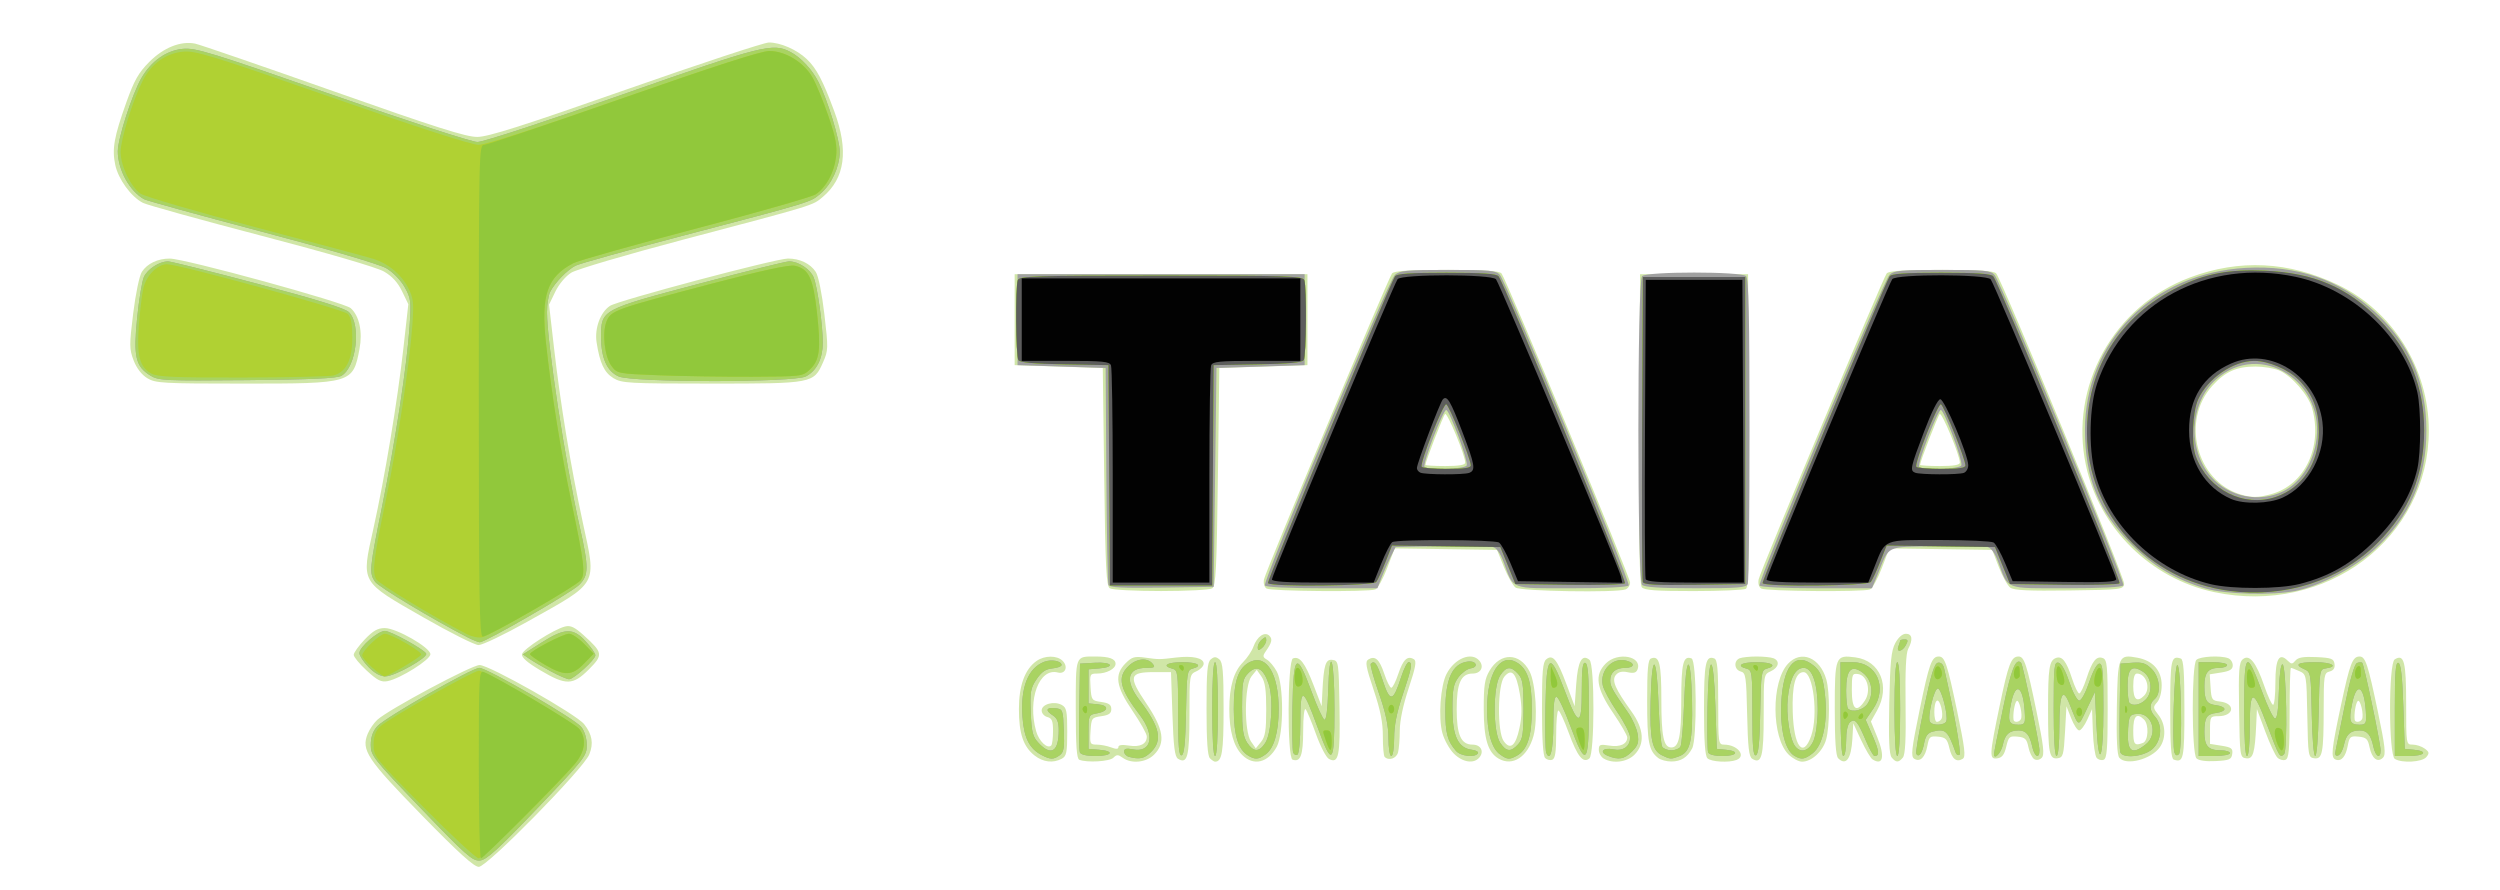 <?xml version="1.0" encoding="UTF-8" standalone="no"?>
<!-- Created with Inkscape (http://www.inkscape.org/) -->

<svg
   xmlns:dc="http://purl.org/dc/elements/1.1/"
   xmlns:cc="http://creativecommons.org/ns#"
   xmlns:rdf="http://www.w3.org/1999/02/22-rdf-syntax-ns#"
   xmlns:svg="http://www.w3.org/2000/svg"
   xmlns="http://www.w3.org/2000/svg"
   xmlns:sodipodi="http://sodipodi.sourceforge.net/DTD/sodipodi-0.dtd"
   xmlns:inkscape="http://www.inkscape.org/namespaces/inkscape"
   id="svg4820"
   version="1.1"
   inkscape:version="0.91 r13725"
   xml:space="preserve"
   width="608.914"
   height="216.832"
   viewBox="0 0 608.914 216.832"
   sodipodi:docname="TAIAO.svg"><defs
     id="defs4824"><clipPath
       clipPathUnits="userSpaceOnUse"
       id="clipPath4836"><path
         d="m 0,-0.109 1024.036,0 0,768.109 -1024.036,0 0,-768.109 z"
         id="path4838"
         inkscape:connector-curvature="0" /></clipPath></defs><sodipodi:namedview
     pagecolor="#ffffff"
     bordercolor="#666666"
     borderopacity="1"
     objecttolerance="10"
     gridtolerance="10"
     guidetolerance="10"
     inkscape:pageopacity="0"
     inkscape:pageshadow="2"
     inkscape:window-width="1360"
     inkscape:window-height="704"
     id="namedview4822"
     showgrid="false"
     fit-margin-top="0"
     fit-margin-left="0"
     fit-margin-right="0"
     fit-margin-bottom="0"
     inkscape:zoom="0.68942911"
     inkscape:cx="601.96264"
     inkscape:cy="143.38003"
     inkscape:window-x="0"
     inkscape:window-y="27"
     inkscape:window-maximized="1"
     inkscape:current-layer="g4828" /><g
     id="g4828"
     inkscape:groupmode="layer"
     inkscape:label="Pre-TAIAO 1"
     transform="matrix(1.25,0,0,-1.25,-662.039,846.975)"><g
       id="g5445"
       transform="matrix(0.926,0,0,0.926,61.372,41.859)"><g
         id="g4830" /><path
         style="fill:#d0e6a7"
         d="m 594.387,515.031 c -11.489,11.765 -12.749,13.668 -11.324,17.107 0.402,0.972 1.316,2.295 2.029,2.942 2.402,2.176 19.84,11.504 21.506,11.504 2.04,0 20.369,-10.371 22.005,-12.45 1.692,-2.151 2.015,-4.057 1.077,-6.365 -1.23,-3.028 -21.499,-23.653 -23.245,-23.653 -1.011,0 -4.279,2.96 -12.048,10.916 z m 128.994,12.512 c -2.372,1.866 -3.298,4.611 -3.298,9.774 0,4.961 1.265,8.409 3.714,10.125 1.702,1.192 4.309,1.203 5.489,0.022 1.23,-1.23 0.559,-2.864 -1.008,-2.454 -3.938,1.03 -6.425,-5.67 -4.577,-12.326 0.592,-2.132 2.378,-3.831 3.182,-3.027 0.208,0.208 0.378,1.569 0.378,3.026 0,2.145 -0.227,2.707 -1.196,2.961 -0.658,0.172 -1.196,0.791 -1.196,1.375 0,1.326 2.577,2.053 4.2,1.185 1.036,-0.555 1.184,-1.263 1.184,-5.676 0,-4.373 -0.154,-5.124 -1.157,-5.661 -1.827,-0.978 -3.926,-0.729 -5.714,0.678 z m 9.413,-0.901 c -0.558,0.225 -0.748,2.932 -0.748,10.656 0,11.501 -0.159,11.08 4.187,11.08 2.859,0 4.187,-0.488 4.187,-1.538 0,-1.052 -1.891,-2.051 -3.882,-2.051 -1.497,0 -1.559,-0.128 -1.385,-2.841 0.176,-2.747 0.252,-2.851 2.276,-3.14 1.595,-0.228 2.094,-0.584 2.094,-1.495 0,-0.911 -0.498,-1.268 -2.094,-1.495 -2.024,-0.289 -2.1,-0.393 -2.276,-3.14 -0.172,-2.678 -0.097,-2.841 1.307,-2.841 0.819,0 2.18,-0.263 3.024,-0.583 1.074,-0.408 1.534,-0.385 1.534,0.078 0,0.428 0.777,0.535 2.205,0.304 2.373,-0.385 3.779,0.33 3.772,1.919 -0.002,0.535 -1.348,2.946 -2.991,5.357 -3.531,5.181 -3.886,7.632 -1.459,10.06 1.31,1.31 1.886,1.478 4.038,1.179 3.028,-0.421 2.99,-0.422 6.561,0.009 3.492,0.421 5.818,-0.098 5.818,-1.298 0,-0.494 -0.673,-1.205 -1.495,-1.58 -1.493,-0.68 -1.495,-0.695 -1.495,-9.185 0,-8.794 -0.434,-10.457 -2.413,-9.237 -0.683,0.421 -0.943,2.497 -1.176,9.387 l -0.299,8.846 -3.524,0 c -5.294,0 -5.52,-0.89 -1.674,-6.583 3.676,-5.441 4.112,-8.315 1.636,-10.791 -1.668,-1.668 -4.792,-1.972 -6.609,-0.644 -0.958,0.7 -1.251,0.7 -1.952,0 -0.794,-0.794 -5.557,-1.079 -7.169,-0.428 z m 27.486,0.322 c -0.499,0.499 -0.718,3.666 -0.718,10.394 0,7.872 0.167,9.816 0.897,10.421 0.716,0.594 1.079,0.594 1.795,0 0.73,-0.606 0.897,-2.55 0.897,-10.421 0,-9.122 -0.321,-11.112 -1.795,-11.112 -0.197,0 -0.682,0.323 -1.077,0.718 z m 6.781,0.701 c -1.792,1.791 -2.707,5.054 -2.707,9.647 0,4.714 0.938,7.915 2.891,9.87 0.874,0.874 1.858,2.348 2.187,3.275 0.761,2.144 2.386,3.251 3.353,2.285 0.707,-0.707 0.534,-1.424 -0.807,-3.349 -0.628,-0.901 -0.579,-1.177 0.295,-1.675 0.576,-0.328 1.513,-1.457 2.082,-2.51 1.476,-2.728 1.472,-13.071 -0.006,-15.804 -1.84,-3.402 -4.896,-4.131 -7.288,-1.739 z m 5.062,9.58 c 0,4.148 -0.243,5.829 -0.996,6.905 l -0.996,1.422 -1.097,-1.355 c -1.522,-1.88 -1.594,-11.612 -0.101,-13.744 l 0.996,-1.422 1.097,1.355 c 0.886,1.094 1.097,2.411 1.097,6.838 z m 5.533,-10.57 c -1.154,0.415 -1.066,20.854 0.091,21.298 1.412,0.542 2.524,-0.894 4.32,-5.577 l 1.72,-4.486 0.15,2.991 c 0.288,5.734 0.678,6.973 2.127,6.766 1.281,-0.182 1.316,-0.413 1.477,-9.977 0.173,-10.292 -0.17,-11.964 -2.231,-10.861 -0.574,0.307 -1.795,2.657 -2.713,5.221 -0.918,2.565 -1.901,4.919 -2.184,5.231 -0.291,0.321 -0.514,-1.661 -0.514,-4.562 0,-5.129 -0.564,-6.648 -2.243,-6.044 z m 33.949,1.271 c -0.935,0.935 -2.022,2.886 -2.416,4.337 -0.879,3.239 -0.406,9.946 0.876,12.425 1.705,3.297 5.29,4.738 6.915,2.78 1.056,-1.272 0.297,-2.699 -1.436,-2.699 -2.436,0 -3.343,-2.028 -3.343,-7.477 0,-5.449 0.907,-7.477 3.343,-7.477 1.733,0 2.492,-1.427 1.436,-2.699 -1.164,-1.402 -3.517,-1.048 -5.375,0.81 z m 9.419,-1.054 c -2.266,1.32 -3.118,4.156 -3.129,10.42 -0.009,4.968 0.197,6.336 1.217,8.072 2.288,3.895 6.352,3.837 8.415,-0.12 1.307,-2.506 1.783,-10.1 0.849,-13.553 -1.202,-4.447 -4.396,-6.54 -7.352,-4.818 z m 4.39,6.434 c 0.531,2.516 0.549,4.372 0.07,7.217 -0.739,4.387 -1.708,5.449 -3.263,3.578 -1.417,-1.705 -1.514,-11.558 -0.133,-13.53 1.383,-1.974 2.533,-1.029 3.327,2.735 z m 5.403,-6.316 c -0.441,0.441 -0.671,3.993 -0.671,10.348 0,7.872 0.167,9.816 0.897,10.421 1.376,1.142 2.313,-0.012 4.26,-5.244 l 1.722,-4.626 0.332,4.678 c 0.341,4.804 1.212,6.393 2.789,5.085 1.122,-0.931 1.096,-19.811 -0.029,-20.745 -1.315,-1.092 -2.518,0.412 -4.359,5.45 -0.932,2.55 -1.903,4.636 -2.157,4.636 -0.255,0 -0.463,-2.259 -0.463,-5.02 0,-3.713 -0.215,-5.103 -0.824,-5.337 -0.453,-0.174 -1.126,-0.014 -1.495,0.355 z m 12.339,-0.118 c -0.576,0.335 -1.047,1.17 -1.047,1.855 0,1.101 0.255,1.203 2.205,0.887 2.267,-0.368 3.776,0.321 3.776,1.724 0,0.428 -1.344,2.75 -2.987,5.161 -3.541,5.196 -3.948,7.97 -1.527,10.392 2.518,2.518 7.746,1.528 6.675,-1.264 -0.268,-0.698 -0.82,-0.853 -2.065,-0.579 -1.179,0.259 -1.942,0.082 -2.49,-0.579 -0.928,-1.118 -0.165,-2.902 3.289,-7.69 2.635,-3.653 2.857,-6.856 0.628,-9.084 -1.565,-1.565 -4.533,-1.943 -6.458,-0.822 z m 11.463,0.121 c -1.994,1.531 -2.341,3.306 -2.341,11.99 0,6.796 0.177,8.716 0.824,8.965 1.752,0.672 2.167,-0.997 2.167,-8.721 0,-7.692 0.485,-10.01 2.094,-10.01 1.609,0 2.094,2.318 2.094,10.01 0,7.724 0.415,9.394 2.167,8.721 1.08,-0.414 1.192,-16.924 0.128,-18.92 -1.021,-1.917 -2.365,-2.764 -4.389,-2.764 -0.987,0 -2.222,0.328 -2.744,0.729 z m 10.341,-0.049 c -0.499,0.499 -0.718,3.655 -0.718,10.348 0,9.675 0.342,11.356 2.167,10.656 0.649,-0.249 0.824,-2.208 0.824,-9.225 0,-8.604 0.042,-8.908 1.236,-8.908 2.823,0 4.759,-2.399 2.604,-3.226 -1.61,-0.618 -5.357,-0.4 -6.112,0.355 z m 9.431,-0.108 c -0.691,0.426 -0.919,2.403 -1.072,9.305 -0.179,8.058 -0.288,8.788 -1.346,9.065 -1.388,0.363 -1.529,2.281 -0.205,2.789 0.52,0.2 2.113,0.363 3.54,0.363 1.427,0 3.02,-0.163 3.54,-0.363 1.423,-0.546 1.138,-1.968 -0.549,-2.737 -1.493,-0.68 -1.495,-0.695 -1.495,-9.185 0,-8.794 -0.434,-10.457 -2.413,-9.237 z m 7.62,0.927 c -3.584,3.584 -3.652,15.235 -0.111,19.056 2.763,2.981 6.744,1.357 8.078,-3.296 0.764,-2.663 0.742,-9.824 -0.038,-12.634 -0.691,-2.488 -3.051,-4.663 -5.06,-4.663 -0.733,0 -2.024,0.691 -2.869,1.536 z m 4.779,3.892 c 1.517,4.353 0.441,13.414 -1.594,13.414 -1.712,0 -2.458,-2.76 -2.281,-8.433 0.227,-7.281 2.193,-9.807 3.875,-4.98 z m 5.687,-4.711 c -0.499,0.499 -0.718,3.666 -0.718,10.394 0,11.078 0.129,11.4 4.343,10.835 5.234,-0.702 7.419,-6.091 4.544,-11.207 l -1.283,-2.283 1.35,-3.325 c 1.645,-4.053 1.212,-6.063 -1.003,-4.655 -0.398,0.253 -1.474,2.066 -2.39,4.028 l -1.667,3.569 -0.188,-3.272 c -0.242,-4.223 -1.344,-5.729 -2.987,-4.086 z m 5.63,12.161 c 1.333,2.034 0.496,5.278 -1.433,5.556 -1.244,0.179 -1.326,-0.032 -1.326,-3.439 0,-4.069 0.985,-4.825 2.759,-2.116 z m 5.63,-12 c -0.533,0.643 -0.67,3.742 -0.508,11.514 0.182,8.697 0.413,10.989 1.27,12.579 0.638,1.183 1.51,1.944 2.229,1.944 1.338,0 1.525,-1.23 0.484,-3.175 -0.471,-0.879 -0.65,-4.662 -0.553,-11.659 0.102,-7.353 -0.064,-10.607 -0.573,-11.22 -0.906,-1.092 -1.433,-1.088 -2.35,0.016 z m 4.751,-0.268 c -0.755,0.467 -0.598,1.897 1.128,10.284 2.01,9.767 2.537,11.237 4.029,11.237 1.277,0 1.783,-1.507 3.879,-11.56 1.612,-7.733 1.826,-9.558 1.169,-9.964 -1.325,-0.819 -2.281,-0.048 -2.827,2.279 -0.443,1.884 -0.781,2.224 -2.369,2.38 -1.688,0.166 -1.887,-0.001 -2.24,-1.884 -0.463,-2.468 -1.531,-3.537 -2.769,-2.771 z m 5.712,8.376 c 0.541,0.876 -0.297,4.25 -0.955,3.843 -0.725,-0.448 -0.713,-4.456 0.013,-4.456 0.31,0 0.733,0.276 0.942,0.613 z m 19.522,-8.444 c -0.444,0.275 -0.992,1.409 -1.217,2.521 -0.348,1.715 -0.691,2.049 -2.266,2.204 -1.706,0.168 -1.899,-0.001 -2.392,-2.094 -0.397,-1.687 -0.879,-2.325 -1.862,-2.467 -1.764,-0.254 -1.733,0.468 0.486,11.137 1.82,8.752 2.411,10.288 3.957,10.288 1.207,0 1.739,-1.63 3.798,-11.622 1.499,-7.274 1.698,-9.072 1.072,-9.698 -0.462,-0.462 -1.091,-0.569 -1.576,-0.269 z m -2.82,8.368 c 0.491,0.794 -0.347,4.405 -0.89,3.837 -0.42,-0.439 -0.8,-2.797 -0.634,-3.925 0.092,-0.622 1.121,-0.563 1.524,0.088 z m 15.961,-8.099 c -0.338,0.407 -0.694,2.881 -0.791,5.497 l -0.177,4.757 -1.016,-2.243 c -0.559,-1.234 -1.321,-2.243 -1.693,-2.243 -0.372,0 -1.126,1.144 -1.676,2.542 l -0.999,2.542 -0.299,-5.383 c -0.273,-4.917 -0.409,-5.399 -1.567,-5.564 -1.747,-0.249 -2.006,1.084 -2.006,10.35 0,8.588 0.248,10.212 1.644,10.747 1.308,0.502 2.215,-0.648 3.402,-4.317 0.559,-1.727 1.242,-3.14 1.518,-3.14 0.276,0 0.959,1.413 1.518,3.14 1.201,3.712 2.093,4.819 3.46,4.295 0.886,-0.34 1.003,-1.599 1.003,-10.725 0,-8.404 -0.16,-10.401 -0.854,-10.667 -0.469,-0.18 -1.13,0.006 -1.468,0.413 z m 4.772,0.016 c -0.47,0.567 -0.635,3.889 -0.522,10.553 0.185,10.929 0.317,11.249 4.321,10.498 3.282,-0.616 5.115,-2.696 5.115,-5.803 0,-1.48 -0.398,-2.962 -0.964,-3.587 -0.89,-0.984 -0.867,-1.187 0.299,-2.67 1.508,-1.917 1.632,-4.837 0.287,-6.757 -1.801,-2.571 -7.106,-3.958 -8.537,-2.233 z m 4.978,3.125 c 1.132,0.434 1.291,3.838 0.228,4.901 -1.529,1.529 -2.273,0.784 -2.273,-2.273 0,-2.984 0.257,-3.314 2.045,-2.628 z m 0.228,9.925 c 1.481,1.481 0.461,4.666 -1.495,4.666 -0.523,0 -0.778,-0.882 -0.778,-2.692 0,-2.76 0.796,-3.451 2.273,-1.974 z m 6.251,-13.44 c -0.559,0.195 -0.748,2.869 -0.748,10.615 0,10.492 0.183,11.361 2.243,10.643 0.559,-0.195 0.748,-2.869 0.748,-10.615 0,-10.492 -0.183,-11.361 -2.243,-10.643 z m 4.781,0.255 c -1.03,1.03 -1.053,19.694 -0.025,20.722 0.751,0.751 5.081,0.98 6.71,0.355 0.52,-0.2 0.946,-0.869 0.946,-1.488 0,-0.853 -0.587,-1.219 -2.422,-1.513 l -2.422,-0.387 0.179,-2.76 c 0.167,-2.574 0.3,-2.774 1.972,-2.964 3.35,-0.38 3.026,-3.086 -0.37,-3.086 -1.661,0 -1.721,-0.103 -1.721,-2.914 l 0,-2.914 2.433,-0.389 c 2.083,-0.333 2.405,-0.58 2.243,-1.721 -0.166,-1.168 -0.596,-1.354 -3.484,-1.507 -2.046,-0.109 -3.576,0.107 -4.038,0.568 z m 17.022,0.172 c -0.447,0.447 -1.599,2.926 -2.56,5.508 l -1.747,4.695 -0.149,-3.29 c -0.272,-5.993 -0.658,-7.275 -2.128,-7.065 -1.283,0.182 -1.315,0.409 -1.475,10.121 -0.139,8.454 -0.023,10.051 0.78,10.718 1.378,1.144 2.797,-0.607 4.497,-5.548 0.764,-2.221 1.608,-4.038 1.876,-4.038 0.268,0 0.488,2.125 0.488,4.721 0,4.978 0.796,6.36 2.615,4.541 0.741,-0.741 0.955,-0.735 1.608,0.051 0.555,0.669 1.706,0.861 4.396,0.731 3.19,-0.154 3.666,-0.334 3.825,-1.444 0.123,-0.865 -0.209,-1.37 -1.047,-1.589 -1.157,-0.303 -1.228,-0.762 -1.236,-8.004 -0.01,-9.176 -0.271,-10.505 -2.014,-10.256 -1.217,0.174 -1.275,0.533 -1.433,8.915 -0.164,8.686 -0.173,8.738 -1.673,9.421 -0.829,0.378 -1.63,0.687 -1.779,0.687 -0.149,0 -0.271,-4.278 -0.271,-9.506 0,-7.815 -0.157,-9.567 -0.88,-9.844 -0.484,-0.186 -1.246,0.028 -1.693,0.475 z m 12.293,-0.435 c -1.092,0.392 -0.949,1.882 1.104,11.517 1.874,8.796 2.408,10.185 3.918,10.185 1.208,0 1.749,-1.638 3.829,-11.597 1.545,-7.399 1.726,-9.039 1.066,-9.698 -1.127,-1.127 -2.332,-0.175 -2.819,2.226 -0.35,1.725 -0.687,2.048 -2.299,2.206 -1.737,0.17 -1.921,0.015 -2.285,-1.923 -0.429,-2.288 -1.336,-3.34 -2.513,-2.917 z m 5.495,8.482 c 0.491,0.794 -0.347,4.405 -0.89,3.837 -0.42,-0.439 -0.8,-2.797 -0.634,-3.925 0.092,-0.622 1.121,-0.563 1.524,0.088 z m 6.917,-8.325 c -1.313,0.83 -1.331,20.125 -0.02,20.936 1.983,1.225 2.413,-0.438 2.413,-9.332 0,-8.585 0,-8.6 1.381,-8.6 0.76,0 1.893,-0.375 2.52,-0.833 0.967,-0.707 1.018,-0.977 0.34,-1.794 -0.888,-1.07 -5.153,-1.312 -6.634,-0.376 z m -212.553,0.411 c -0.219,0.219 -0.391,2.171 -0.382,4.337 0.012,2.893 -0.504,5.491 -1.944,9.791 -1.631,4.868 -1.819,5.941 -1.118,6.375 1.423,0.881 2.343,0.058 3.362,-3.008 0.537,-1.616 1.202,-2.939 1.478,-2.939 0.276,0 0.941,1.322 1.478,2.939 1.002,3.016 1.939,3.888 3.284,3.057 0.598,-0.369 0.356,-1.705 -1.101,-6.077 -1.174,-3.523 -1.87,-6.825 -1.875,-8.892 -0.005,-1.809 -0.17,-3.894 -0.369,-4.634 -0.341,-1.274 -1.946,-1.814 -2.813,-0.947 z m -214.192,18.157 c -1.511,1.393 -2.747,2.891 -2.747,3.328 0,0.438 1.035,1.884 2.3,3.214 1.759,1.849 2.754,2.418 4.228,2.418 2.456,0 9.596,-4.089 9.612,-5.504 0.013,-1.139 -6.319,-5.123 -8.993,-5.658 -1.348,-0.27 -2.157,0.135 -4.399,2.202 z m 36.548,0.06 c -2.788,1.655 -4.012,2.729 -3.882,3.405 0.206,1.072 6.657,5.221 9.052,5.823 1.16,0.291 2.014,-0.112 3.96,-1.871 4.038,-3.648 4.105,-4.107 1.043,-7.168 -3.355,-3.355 -4.795,-3.382 -10.174,-0.189 z m -24.64,11.153 c -13.368,7.653 -13.077,7.139 -10.534,18.572 2.432,10.936 5.102,26.994 6.354,38.222 l 1.016,9.102 -1.317,2.72 c -0.898,1.855 -2.107,3.176 -3.802,4.154 -1.507,0.87 -11.664,3.835 -25.814,7.535 -12.831,3.355 -24.045,6.469 -24.92,6.919 -2.486,1.278 -5.176,4.969 -5.813,7.974 -0.714,3.369 -0.263,5.908 2.344,13.206 1.648,4.613 2.555,6.209 4.82,8.482 3.002,3.011 6.608,4.451 9.635,3.846 0.934,-0.187 14.007,-4.686 29.051,-9.998 21.663,-7.649 27.976,-9.654 30.344,-9.638 2.299,0.016 9.534,2.317 31.269,9.945 15.553,5.459 29.088,9.925 30.078,9.925 2.427,0 5.878,-1.508 7.947,-3.471 2.067,-1.962 3.396,-4.477 5.807,-10.994 3.06,-8.27 2.274,-14.091 -2.436,-18.054 -2.156,-1.814 -1.513,-1.618 -29.452,-8.996 -11.806,-3.118 -22.307,-6.215 -23.436,-6.913 -1.194,-0.738 -2.597,-2.402 -3.368,-3.997 l -1.323,-2.732 1.039,-9.059 c 1.373,-11.972 3.486,-24.802 6.046,-36.706 2.913,-13.547 3.517,-12.468 -11.753,-21.008 -4.798,-2.684 -9.375,-4.875 -10.169,-4.869 -0.794,0.005 -6.021,2.63 -11.614,5.832 z m 376.853,5.309 c -13.394,2.831 -24.205,13.506 -27.004,26.664 -3.544,16.66 5.801,33.526 21.919,39.561 10.399,3.893 20.713,3.387 31.029,-1.524 11.619,-5.531 19.2,-17.65 19.2,-30.691 0,-22.671 -21.644,-38.976 -45.145,-34.01 z m 11.964,20.613 c 7.074,1.932 10.892,9.929 8.63,18.074 -0.773,2.785 -4.35,6.88 -6.966,7.975 -1.059,0.443 -3.288,0.806 -4.954,0.806 -3.986,0 -6.397,-1.078 -9.09,-4.062 -6.645,-7.363 -3.335,-20.06 5.958,-22.858 2.314,-0.697 3.685,-0.683 6.422,0.065 z M 739.225,562.721 c -0.763,0.482 -0.942,3.986 -1.196,23.468 l -0.299,22.902 -9.272,0.299 -9.272,0.299 0,9.57 0,9.57 30.806,0 30.806,0 0,-9.57 0,-9.57 -9.272,-0.299 -9.272,-0.299 -0.299,-22.902 c -0.254,-19.482 -0.433,-22.986 -1.196,-23.468 -0.493,-0.312 -5.339,-0.567 -10.767,-0.567 -5.428,0 -10.274,0.255 -10.767,0.567 z m 32.968,-0.041 c -0.488,0.309 -0.709,1.106 -0.537,1.935 0.374,1.803 26.138,63.368 26.936,64.365 0.439,0.549 3.5,0.748 11.518,0.748 8.012,0 11.082,-0.199 11.53,-0.748 0.988,-1.21 27.052,-63.888 27.052,-65.054 0,-0.585 -0.426,-1.228 -0.946,-1.427 -1.914,-0.734 -22.106,-0.399 -23.155,0.385 -0.55,0.411 -1.654,2.363 -2.452,4.337 l -1.451,3.589 -10.765,0.163 -10.765,0.163 -1.585,-4.149 c -0.872,-2.282 -1.997,-4.307 -2.499,-4.499 -1.459,-0.56 -21.965,-0.387 -22.881,0.193 z m 41.805,26.493 c 0,1.527 -3.795,10.68 -4.241,10.228 -0.417,-0.423 -4.133,-10.031 -4.133,-10.687 0,-0.142 1.884,-0.258 4.187,-0.258 2.857,0 4.187,0.228 4.187,0.718 z m 37.155,-26.221 c -0.489,0.59 -0.634,9.819 -0.522,33.347 l 0.155,32.532 11.365,0 11.365,0 0.155,-32.86 c 0.122,-25.892 -0.005,-32.961 -0.598,-33.338 -0.414,-0.263 -5.363,-0.482 -10.998,-0.487 -7.928,-0.007 -10.398,0.175 -10.922,0.806 z m 25.123,-0.272 c -0.49,0.31 -0.708,1.103 -0.533,1.935 0.38,1.81 26.141,63.372 26.934,64.365 0.438,0.549 3.497,0.748 11.516,0.748 8.01,0 11.083,-0.199 11.533,-0.748 1.3,-1.584 27.093,-64.151 26.926,-65.315 -0.17,-1.185 -0.589,-1.236 -11.56,-1.392 -8.483,-0.121 -11.645,0.032 -12.409,0.598 -0.564,0.418 -1.649,2.375 -2.41,4.349 l -1.384,3.589 -10.824,0.163 -10.824,0.163 -1.585,-4.149 c -0.872,-2.282 -1.997,-4.307 -2.499,-4.499 -1.459,-0.56 -21.965,-0.387 -22.881,0.193 z m 41.805,26.493 c 0,1.527 -3.795,10.68 -4.241,10.228 -0.417,-0.423 -4.133,-10.031 -4.133,-10.687 0,-0.142 1.884,-0.258 4.187,-0.258 2.857,0 4.187,0.228 4.187,0.718 z m -381.42,17.777 c -1.178,0.718 -2.244,2.109 -2.867,3.74 -0.911,2.385 -0.918,3.194 -0.086,9.915 0.512,4.133 1.308,7.931 1.829,8.727 1.142,1.743 3.354,2.791 5.869,2.781 3.178,-0.013 36.726,-9.211 38.086,-10.442 1.805,-1.633 2.519,-4.974 1.835,-8.583 -1.371,-7.226 -1.571,-7.286 -24.337,-7.284 -17.114,0.002 -18.589,0.085 -20.328,1.146 z m 98.094,0.004 c -1.936,1.18 -2.863,3.158 -3.541,7.552 -0.452,2.928 0.813,6.351 2.831,7.661 1.76,1.142 34.906,9.954 37.443,9.954 2.498,0 4.7,-1.058 5.848,-2.811 0.554,-0.845 1.296,-4.494 1.814,-8.919 0.837,-7.151 0.824,-7.607 -0.278,-10.099 -1.971,-4.455 -2.156,-4.49 -23.512,-4.487 -17.404,0.002 -18.855,0.083 -20.605,1.15 z"
         id="path5433"
         inkscape:connector-curvature="0" /><path
         style="fill:#a0a0a0"
         d="m 594.316,516.347 c -10.123,10.543 -10.618,11.169 -10.618,13.436 0,1.617 0.431,2.864 1.346,3.898 1.596,1.802 19.955,12.304 21.51,12.304 1.608,0 20.088,-10.718 21.438,-12.434 0.71,-0.903 1.168,-2.41 1.168,-3.844 0,-2.238 -0.532,-2.917 -10.373,-13.228 -8.281,-8.678 -10.724,-10.902 -12.113,-11.03 -1.55,-0.143 -2.902,1.05 -12.358,10.898 z m 130.61,11.254 c -2.624,1.349 -3.777,3.623 -4.096,8.076 -0.442,6.177 1.18,10.294 4.566,11.588 1.517,0.58 3.66,0.179 3.66,-0.684 0,-0.286 -0.866,-0.604 -1.925,-0.707 -1.421,-0.138 -2.296,-0.736 -3.339,-2.281 -1.255,-1.858 -1.392,-2.644 -1.215,-6.981 0.171,-4.194 0.405,-5.106 1.649,-6.43 2.662,-2.832 4.233,-1.835 4.233,2.688 0,1.691 -0.331,2.546 -1.196,3.086 -1.691,1.056 -1.484,1.768 0.449,1.546 1.612,-0.186 1.649,-0.278 1.823,-4.662 0.147,-3.694 -0.003,-4.606 -0.862,-5.234 -1.288,-0.942 -1.919,-0.943 -3.745,-0.004 z m 18.336,-0.344 c -0.576,0.15 -1.047,0.651 -1.047,1.112 0,0.612 0.483,0.742 1.793,0.48 3.997,-0.799 4.792,2.911 1.536,7.175 -4.259,5.579 -4.82,7.927 -2.459,10.288 1.654,1.654 3.996,1.915 5.112,0.571 0.637,-0.768 0.449,-0.897 -1.303,-0.897 -4.021,0 -4.581,-2.657 -1.429,-6.787 4.278,-5.604 4.916,-8.429 2.459,-10.886 -1.414,-1.414 -2.421,-1.642 -4.663,-1.056 z m 25.124,0.234 c -2.144,1.249 -3.068,4.185 -3.09,9.822 -0.024,5.982 0.982,8.813 3.543,9.98 3.399,1.549 5.909,-2.691 5.909,-9.98 0,-4.893 -1,-8.306 -2.802,-9.569 -1.492,-1.045 -2.123,-1.09 -3.56,-0.253 z m 3.518,2.679 c 1.351,2.062 1.775,9.393 0.722,12.467 -1.121,3.271 -2.496,4.011 -4.231,2.277 -1.222,-1.221 -1.354,-1.924 -1.354,-7.194 0,-4.583 0.228,-6.189 1.061,-7.461 1.328,-2.03 2.514,-2.058 3.803,-0.09 z m 49.45,-2.426 c -1.831,1.283 -2.781,4.691 -2.75,9.868 0.043,7.225 2.698,11.423 6.078,9.614 2.39,-1.279 3.337,-4.093 3.337,-9.913 0,-5.737 -0.948,-8.635 -3.222,-9.852 -1.521,-0.814 -1.924,-0.781 -3.443,0.283 z m 3.766,2.154 c 0.965,1.066 1.14,2.201 1.14,7.414 0,5.213 -0.174,6.348 -1.14,7.414 -1.521,1.68 -2.506,1.587 -3.782,-0.36 -1.518,-2.316 -1.518,-11.793 0,-14.109 1.275,-1.946 2.261,-2.04 3.782,-0.36 z m 18.897,-2.423 c -1.906,0.764 -1.066,1.803 1.107,1.368 2.127,-0.425 3.567,0.593 3.567,2.522 0,0.761 -1.222,3.169 -2.715,5.349 -1.493,2.181 -2.866,4.722 -3.051,5.647 -0.62,3.101 2.035,5.883 4.924,5.158 1.975,-0.496 1.816,-1.535 -0.235,-1.535 -1.983,0 -3.112,-0.967 -3.107,-2.662 0.003,-1.208 0.453,-2.016 3.759,-6.746 0.918,-1.313 1.825,-3.348 2.015,-4.521 0.286,-1.76 0.077,-2.403 -1.193,-3.673 -1.617,-1.617 -2.783,-1.826 -5.072,-0.908 z m 11.446,0.08 c -2.157,1.043 -2.635,3.268 -2.454,11.423 0.232,10.48 1.283,10.183 1.664,-0.47 0.165,-4.606 0.517,-8.711 0.783,-9.122 0.266,-0.411 1.125,-0.748 1.909,-0.748 0.784,0 1.643,0.336 1.909,0.748 0.266,0.411 0.619,4.516 0.783,9.122 0.38,10.653 1.432,10.95 1.664,0.47 0.185,-8.367 -0.357,-10.698 -2.693,-11.587 -1.721,-0.654 -1.889,-0.647 -3.564,0.163 z m 27.821,-0.092 c -1.97,1.15 -3.058,5.518 -2.783,11.176 0.36,7.415 2.71,10.568 6.182,8.293 2.086,-1.367 2.715,-2.883 3.1,-7.473 0.44,-5.254 -0.621,-9.825 -2.651,-11.422 -1.685,-1.325 -2.381,-1.429 -3.848,-0.573 z m 4.02,3.25 c 0.498,1.191 0.867,4.001 0.867,6.599 0,5.324 -1.138,8.673 -2.947,8.673 -1.747,0 -2.9,-2.166 -3.343,-6.281 -0.394,-3.651 0.421,-8.863 1.608,-10.294 1.206,-1.453 2.906,-0.873 3.815,1.302 z m -154.396,-2.497 c -0.163,0.426 -0.222,4.8 -0.131,9.72 l 0.166,8.946 3.14,0.181 c 3.567,0.205 4.401,-0.902 0.897,-1.191 l -2.243,-0.186 0,-3.589 0,-3.589 1.98,-0.19 c 2.407,-0.231 2.254,-1.474 -0.235,-1.909 -1.7,-0.297 -1.745,-0.398 -1.745,-3.888 l 0,-3.583 2.243,-0.186 c 3.325,-0.275 2.72,-1.31 -0.766,-1.31 -1.91,0 -3.118,0.283 -3.307,0.774 z m 20.673,8.205 c 0,8.575 -0.066,9.096 -1.196,9.391 -2.322,0.607 -1.156,1.37 2.094,1.37 3.24,0 4.417,-0.762 2.11,-1.365 -1.098,-0.287 -1.192,-0.926 -1.346,-9.143 -0.12,-6.414 -0.371,-8.902 -0.914,-9.082 -0.576,-0.192 -0.748,1.833 -0.748,8.83 z m 7.178,0.891 c 0,6.181 0.224,9.87 0.598,9.87 0.375,0 0.598,-3.689 0.598,-9.87 0,-6.181 -0.224,-9.87 -0.598,-9.87 -0.375,0 -0.598,3.689 -0.598,9.87 z m 17.027,-9.133 c -0.171,0.447 -0.237,4.838 -0.145,9.758 0.206,11.094 0.867,11.609 3.998,3.116 1.182,-3.206 2.419,-5.898 2.748,-5.982 0.362,-0.092 0.666,2.272 0.769,5.979 0.283,10.162 1.325,7.181 1.325,-3.788 0,-11.774 -0.465,-12.246 -3.601,-3.658 -3.08,8.433 -3.578,8.555 -3.578,0.872 0,-3.628 -0.259,-6.525 -0.602,-6.737 -0.331,-0.205 -0.743,-0.007 -0.914,0.44 z m 20.054,3.002 c -0.004,2.696 -0.57,5.354 -2.031,9.534 -1.114,3.187 -1.874,5.946 -1.689,6.131 0.81,0.81 1.316,0.095 2.549,-3.612 1.517,-4.558 2.154,-4.425 3.846,0.807 0.559,1.727 1.263,3.14 1.566,3.14 0.885,0 0.659,-1.248 -1.244,-6.879 -1.244,-3.679 -1.795,-6.468 -1.795,-9.085 0,-2.118 -0.263,-3.776 -0.598,-3.776 -0.334,0 -0.601,1.649 -0.604,3.738 z m 14.233,-2.692 c -1.821,2.088 -2.263,3.748 -2.263,8.504 0,6.727 1.486,9.946 4.768,10.327 1.775,0.206 2.315,-1.178 0.561,-1.438 -0.726,-0.108 -1.886,-0.956 -2.577,-1.884 -1.041,-1.4 -1.256,-2.544 -1.256,-6.685 0,-5.683 1.216,-8.22 4.107,-8.564 0.878,-0.105 1.441,-0.441 1.251,-0.748 -0.582,-0.942 -3.625,-0.618 -4.591,0.489 z m 18.951,-0.311 c -0.171,0.447 -0.237,4.838 -0.145,9.758 0.206,11.1 0.891,11.662 4.036,3.312 2.897,-7.69 3.607,-7.699 3.607,-0.048 0,4.599 0.182,6.021 0.748,5.832 0.556,-0.185 0.748,-2.685 0.748,-9.77 0,-11.761 -0.639,-12.351 -3.875,-3.575 -1.206,3.27 -2.51,6.052 -2.897,6.181 -0.51,0.17 -0.705,-1.424 -0.705,-5.761 0,-5.434 -0.682,-8.102 -1.516,-5.929 z m 34.082,0.038 c -0.163,0.426 -0.222,4.733 -0.131,9.572 0.223,11.81 1.27,11.887 1.662,0.122 l 0.299,-8.972 1.944,-0.187 c 2.933,-0.283 2.332,-1.308 -0.766,-1.308 -1.666,0 -2.825,0.298 -3.008,0.774 z m 9.307,8.205 c 0,8.575 -0.066,9.096 -1.196,9.391 -2.322,0.607 -1.156,1.37 2.094,1.37 3.24,0 4.417,-0.762 2.11,-1.365 -1.098,-0.287 -1.192,-0.926 -1.346,-9.143 -0.12,-6.414 -0.371,-8.902 -0.914,-9.082 -0.576,-0.192 -0.748,1.833 -0.748,8.83 z m 18.544,0.891 0,9.87 2.588,0 c 5.036,0 7.368,-5.314 4.304,-9.807 l -1.589,-2.33 1.494,-3.445 c 1.378,-3.178 1.462,-4.158 0.356,-4.158 -0.234,0 -1.027,1.413 -1.763,3.14 -1.784,4.185 -2.335,4.834 -3.374,3.972 -0.506,-0.42 -0.818,-1.905 -0.818,-3.895 0,-1.769 -0.269,-3.217 -0.598,-3.217 -0.375,0 -0.598,3.689 -0.598,9.87 z m 5.71,1.154 c 1.38,2.106 0.905,5.059 -1.046,6.51 -2.398,1.782 -3.467,0.626 -3.467,-3.749 0,-1.879 0.179,-3.595 0.399,-3.815 0.911,-0.911 3.214,-0.321 4.115,1.054 z m 5.655,-1.154 c 0,6.181 0.224,9.87 0.598,9.87 0.375,0 0.598,-3.689 0.598,-9.87 0,-6.181 -0.224,-9.87 -0.598,-9.87 -0.375,0 -0.598,3.689 -0.598,9.87 z m 4.578,-9.419 c -0.16,0.258 0.582,4.637 1.648,9.73 1.488,7.107 2.167,9.304 2.919,9.449 0.62,0.12 1.099,-0.321 1.301,-1.196 2.073,-8.967 3.668,-17.914 3.24,-18.178 -0.294,-0.182 -0.66,0.023 -0.812,0.455 -1.624,4.603 -2.151,5.093 -4.774,4.434 -1.093,-0.274 -1.568,-0.903 -1.861,-2.464 -0.397,-2.115 -1.127,-3.095 -1.661,-2.23 z m 6.327,6.877 c 0.416,1.173 -0.956,6.606 -1.733,6.864 -0.787,0.261 -2.31,-6.017 -1.7,-7.005 0.532,-0.86 3.115,-0.754 3.433,0.141 z m 10.032,-6.936 c 0,0.27 0.861,4.628 1.914,9.685 1.717,8.25 2.675,10.657 3.793,9.539 0.385,-0.385 3.864,-16.966 3.864,-18.416 0,-1.91 -1.061,-1.389 -1.517,0.745 -0.538,2.516 -1.319,3.442 -2.893,3.43 -1.944,-0.014 -2.848,-0.84 -3.292,-3.009 -0.352,-1.719 -1.869,-3.321 -1.869,-1.974 z m 6.509,8.132 c -0.219,6.016 -1.891,7.5 -2.911,2.584 -0.785,-3.779 -0.533,-4.528 1.522,-4.528 1.263,0 1.451,0.262 1.389,1.944 z m 6.053,1.39 c 0,8.928 0.099,9.894 0.996,9.72 0.629,-0.122 1.475,-1.626 2.294,-4.081 0.729,-2.185 1.646,-3.888 2.093,-3.888 0.447,0 1.364,1.703 2.094,3.888 0.782,2.342 1.635,3.888 2.145,3.888 0.694,0 0.846,-1.698 0.846,-9.421 0,-11.097 -1.035,-13.27 -1.495,-3.14 l -0.299,6.58 -1.706,-3.589 c -1.859,-3.91 -1.628,-3.979 -3.642,1.09 -1.441,3.628 -2.13,2.103 -2.13,-4.714 0,-3.765 -0.238,-6.245 -0.598,-6.245 -0.375,0 -0.598,3.703 -0.598,9.913 z m 14.022,-9.139 c -0.163,0.426 -0.222,4.8 -0.131,9.72 l 0.166,8.946 2.535,0.184 c 2.055,0.149 2.82,-0.101 4.038,-1.319 1.725,-1.725 2.051,-5.142 0.605,-6.342 -1.18,-0.979 -1.136,-2.334 0.12,-3.721 1.626,-1.796 1.315,-5.149 -0.632,-6.824 -1.843,-1.585 -6.181,-2.002 -6.702,-0.644 z m 5.338,1.662 c 2.737,2.152 1.346,6.799 -1.921,6.421 -1.445,-0.167 -1.604,-0.445 -1.772,-3.098 -0.305,-4.802 0.683,-5.691 3.694,-3.322 z m -0.116,9.321 c 1.659,1.502 1.443,4.735 -0.397,5.941 -2.386,1.563 -3.295,0.757 -3.295,-2.924 0,-1.765 0.179,-3.388 0.399,-3.608 0.696,-0.696 2.162,-0.432 3.293,0.591 z m 6.181,-11.083 c -0.591,1.54 -0.045,18.47 0.595,18.47 0.81,-1.1e-4 1.13,-17.954 0.335,-18.749 -0.394,-0.394 -0.708,-0.3 -0.93,0.279 z m 5.082,9.196 0,9.87 2.991,0 c 1.645,0 2.991,-0.269 2.991,-0.598 0,-0.329 -0.754,-0.598 -1.675,-0.598 -2.3,0 -3.112,-1.01 -3.101,-3.858 0.011,-3.04 0.468,-3.758 2.554,-4.013 0.914,-0.112 1.662,-0.473 1.662,-0.802 0,-0.329 -0.748,-0.69 -1.662,-0.802 -2.085,-0.255 -2.542,-0.973 -2.554,-4.013 -0.011,-2.937 0.801,-3.858 3.4,-3.858 1.086,0 1.974,-0.269 1.974,-0.598 0,-0.329 -1.48,-0.598 -3.29,-0.598 l -3.29,0 0,9.87 z m 9.571,0 c 0,12.319 0.434,12.693 3.892,3.357 1.035,-2.796 2.188,-5.185 2.562,-5.309 0.469,-0.156 0.733,1.592 0.851,5.648 0.103,3.533 0.41,5.815 0.77,5.726 0.817,-0.202 1.125,-18.108 0.325,-18.907 -0.863,-0.863 -1.029,-0.581 -3.491,5.925 -3.022,7.986 -3.713,7.99 -3.713,0.02 0,-3.822 -0.237,-6.33 -0.598,-6.33 -0.375,0 -0.598,3.689 -0.598,9.87 z m 14.223,-1.047 c -0.159,8.5 -0.215,8.844 -1.511,9.413 -2.27,0.996 -1.513,1.503 2.243,1.503 3.453,0 5.018,-0.91 2.243,-1.304 -1.32,-0.187 -1.349,-0.366 -1.511,-9.313 -0.095,-5.227 -0.407,-9.122 -0.732,-9.122 -0.324,0 -0.638,3.784 -0.732,8.823 z m 5.047,-7.555 c 0.164,0.783 1.053,5.15 1.975,9.704 1.061,5.235 1.982,8.397 2.505,8.598 0.455,0.175 0.949,0.195 1.099,0.045 0.385,-0.385 3.864,-16.966 3.864,-18.416 0,-1.91 -1.061,-1.389 -1.517,0.745 -0.538,2.516 -1.319,3.442 -2.893,3.43 -1.944,-0.014 -2.848,-0.84 -3.292,-3.009 -0.222,-1.087 -0.772,-2.099 -1.221,-2.249 -0.586,-0.195 -0.733,0.13 -0.519,1.152 z m 6.381,7.256 c -0.219,6.016 -1.891,7.5 -2.911,2.584 -0.785,-3.779 -0.533,-4.528 1.522,-4.528 1.263,0 1.451,0.262 1.389,1.944 z m 6.053,1.396 c 0,7.669 0.17,9.863 0.748,9.671 0.535,-0.178 0.833,-2.785 1.047,-9.172 l 0.299,-8.924 1.944,-0.187 c 3.072,-0.296 2.262,-1.308 -1.047,-1.308 l -2.991,0 0,9.919 z m -387.989,7.876 c -1.683,0.905 -3.701,2.081 -4.484,2.614 l -1.424,0.969 3.886,2.465 c 4.939,3.133 6.667,3.182 9.339,0.266 1.114,-1.216 2.025,-2.53 2.025,-2.921 0,-0.904 -4.542,-5.037 -5.535,-5.037 -0.41,7e-5 -2.123,0.74 -3.806,1.645 z m -38.396,0.926 c -1.052,1.085 -1.912,2.403 -1.912,2.929 0,1.264 3.918,4.669 5.372,4.669 1.178,0 8.065,-3.782 8.67,-4.762 0.497,-0.804 -6.644,-4.809 -8.574,-4.809 -1.076,0 -2.307,0.683 -3.557,1.972 z m 187.113,4.162 c 0,0.493 0.404,1.232 0.897,1.642 0.73,0.606 0.897,0.577 0.897,-0.153 0,-0.493 -0.404,-1.232 -0.897,-1.642 -0.73,-0.606 -0.897,-0.577 -0.897,0.153 z m 134.825,0.195 c 0.2,0.52 0.363,1.059 0.363,1.196 0,0.138 0.413,0.25 0.918,0.25 0.733,0 0.789,-0.241 0.278,-1.196 -0.756,-1.412 -2.087,-1.625 -1.559,-0.25 z m -301.142,1.917 c -7.399,3.817 -18.649,10.577 -19.41,11.663 -1.276,1.822 -1.192,2.722 1.482,15.889 2.805,13.809 5.238,29.755 5.775,37.842 0.354,5.33 0.278,5.935 -1.043,8.283 -0.823,1.464 -2.447,3.133 -3.848,3.954 -1.466,0.859 -11.798,3.895 -26.152,7.683 -13.05,3.444 -24.21,6.523 -24.8,6.84 -3.031,1.634 -5.558,6.22 -5.558,10.088 0,2.633 3.007,11.977 4.945,15.366 2.06,3.602 5.247,5.86 8.745,6.196 2.668,0.256 5.864,-0.726 31.418,-9.656 16.181,-5.655 29.365,-9.941 30.574,-9.941 1.217,0 14.202,4.249 30.367,9.936 29.563,10.401 31.762,10.961 35.462,9.03 2.218,-1.158 4.606,-3.718 5.952,-6.381 1.92,-3.8 4.474,-12.182 4.461,-14.641 -0.017,-3.155 -1.727,-6.859 -4.082,-8.84 -2.161,-1.818 -1.574,-1.639 -29.104,-8.869 -11.515,-3.024 -21.609,-5.846 -22.432,-6.271 -1.73,-0.894 -4.339,-3.584 -5.311,-5.476 -0.369,-0.719 -0.671,-2.651 -0.671,-4.295 0,-6.481 3.819,-31.529 6.898,-45.237 1.925,-8.57 1.903,-10.144 -0.168,-12.185 -1.594,-1.571 -19.743,-12.044 -20.872,-12.044 -0.308,0 -1.491,0.481 -2.63,1.068 z m 365.81,10.233 c -6.154,1.796 -11.053,4.703 -15.619,9.269 -6.903,6.903 -9.804,14.029 -9.804,24.087 0,18.658 14.273,33.048 33.852,34.128 10.778,0.595 19.777,-2.485 27.221,-9.317 7.265,-6.667 10.765,-14.76 10.773,-24.906 0.01,-10.146 -3.499,-18.23 -10.826,-24.954 -4.293,-3.94 -11.451,-7.721 -16.635,-8.787 -4.836,-0.995 -14.77,-0.743 -18.963,0.48 z m 16.273,20.46 c 3.377,1.635 6.043,5.509 6.877,9.992 2.413,12.977 -11.659,21.995 -21.064,13.498 -5.491,-4.961 -5.961,-14.733 -0.981,-20.405 3.737,-4.256 10.083,-5.547 15.168,-3.086 z m -247.183,-19.662 c -0.157,0.419 -0.352,10.855 -0.435,23.192 l -0.15,22.431 -9.272,0.299 -9.272,0.299 0,9.57 0,9.57 30.208,0 30.208,0 0,-9.57 0,-9.57 -9.272,-0.299 -9.272,-0.299 -0.299,-23.029 -0.299,-23.029 -10.93,-0.163 c -8.42,-0.126 -10.996,0.012 -11.215,0.598 z m 32.922,-0.151 c -0.522,0.845 25.966,64.119 27.362,65.364 1.019,0.908 2.497,1.047 11.184,1.047 8.792,0 10.119,-0.127 10.909,-1.047 1.377,-1.604 27.532,-64.652 27.106,-65.341 -0.232,-0.375 -4.8,-0.605 -11.989,-0.605 -13.177,0 -12.151,-0.396 -14.348,5.543 -0.701,1.896 -1.477,2.955 -2.315,3.162 -0.693,0.171 -5.568,0.234 -10.831,0.14 l -9.57,-0.171 -1.046,-2.094 c -0.575,-1.151 -1.436,-3.103 -1.914,-4.337 l -0.868,-2.243 -11.66,0 c -6.922,0 -11.806,0.237 -12.02,0.583 z m 42.479,25.288 c 0.335,0.898 -3.544,11.394 -4.305,11.648 -0.604,0.201 -4.999,-11.254 -4.584,-11.947 0.476,-0.795 8.582,-0.523 8.889,0.299 z m 36.89,-25.152 c -1.035,1.035 -1.035,63.924 0,64.96 1.009,1.009 20.885,1.009 21.893,0 0.54,-0.54 0.718,-8.523 0.718,-32.251 0,-17.344 -0.163,-31.959 -0.363,-32.48 -0.312,-0.813 -1.848,-0.946 -10.947,-0.946 -7.434,0 -10.797,0.214 -11.301,0.718 z m 24.721,-0.146 c -0.47,0.761 25.985,64.009 27.341,65.365 0.926,0.926 2.299,1.056 11.133,1.056 8.855,0 10.185,-0.127 10.977,-1.047 1.389,-1.616 27.541,-64.636 27.111,-65.332 -0.239,-0.386 -4.693,-0.614 -11.995,-0.614 -13.177,0 -12.151,-0.396 -14.348,5.543 -0.701,1.896 -1.477,2.955 -2.315,3.162 -0.693,0.171 -5.558,0.234 -10.81,0.14 -10.81,-0.194 -9.661,0.369 -12.274,-6.003 l -1.165,-2.841 -11.65,0 c -6.769,0 -11.799,0.24 -12.004,0.572 z m 42.472,25.298 c 0.335,0.898 -3.544,11.394 -4.305,11.648 -0.604,0.201 -4.999,-11.254 -4.584,-11.947 0.476,-0.795 8.582,-0.523 8.889,0.299 z m -381.105,18.901 c -3.1,1.927 -3.572,3.996 -2.761,12.108 0.387,3.875 1.028,7.756 1.424,8.625 0.758,1.664 3.279,3.287 5.093,3.28 0.592,-0.002 9.13,-2.142 18.974,-4.754 12.34,-3.275 18.263,-5.115 19.075,-5.927 2.637,-2.637 1.58,-11.586 -1.582,-13.397 -0.933,-0.534 -6.46,-0.788 -19.837,-0.91 -17.393,-0.158 -18.658,-0.098 -20.386,0.976 z m 98.575,-0.205 c -2.459,1.068 -3.716,3.883 -3.716,8.318 0,5.725 0.019,5.736 20.567,11.18 9.808,2.598 18.358,4.724 19,4.724 1.98,0 4.496,-1.654 5.189,-3.411 0.795,-2.017 1.902,-9.998 1.902,-13.709 0,-3.347 -1.293,-5.918 -3.57,-7.095 -2.504,-1.295 -36.393,-1.3 -39.372,-0.006 z"
         id="path5431"
         inkscape:connector-curvature="0" /><path
         style="fill:#a9d362"
         d="m 594.316,516.347 c -10.123,10.543 -10.618,11.169 -10.618,13.436 0,1.617 0.431,2.864 1.346,3.898 1.596,1.802 19.955,12.304 21.51,12.304 1.608,0 20.088,-10.718 21.438,-12.434 0.71,-0.903 1.168,-2.41 1.168,-3.844 0,-2.238 -0.532,-2.917 -10.373,-13.228 -8.281,-8.678 -10.724,-10.902 -12.113,-11.03 -1.55,-0.143 -2.902,1.05 -12.358,10.898 z m 130.61,11.254 c -2.624,1.349 -3.777,3.623 -4.096,8.076 -0.442,6.177 1.18,10.294 4.566,11.588 1.517,0.58 3.66,0.179 3.66,-0.684 0,-0.286 -0.866,-0.604 -1.925,-0.707 -1.421,-0.138 -2.296,-0.736 -3.339,-2.281 -1.255,-1.858 -1.392,-2.644 -1.215,-6.981 0.171,-4.194 0.405,-5.106 1.649,-6.43 2.662,-2.832 4.233,-1.835 4.233,2.688 0,1.691 -0.331,2.546 -1.196,3.086 -1.691,1.056 -1.484,1.768 0.449,1.546 1.612,-0.186 1.649,-0.278 1.823,-4.662 0.147,-3.694 -0.003,-4.606 -0.862,-5.234 -1.288,-0.942 -1.919,-0.943 -3.745,-0.004 z m 18.336,-0.344 c -0.576,0.15 -1.047,0.651 -1.047,1.112 0,0.612 0.483,0.742 1.793,0.48 3.997,-0.799 4.792,2.911 1.536,7.175 -4.259,5.579 -4.82,7.927 -2.459,10.288 1.654,1.654 3.996,1.915 5.112,0.571 0.637,-0.768 0.449,-0.897 -1.303,-0.897 -4.021,0 -4.581,-2.657 -1.429,-6.787 4.278,-5.604 4.916,-8.429 2.459,-10.886 -1.414,-1.414 -2.421,-1.642 -4.663,-1.056 z m 25.124,0.234 c -2.144,1.249 -3.068,4.185 -3.09,9.822 -0.024,5.982 0.982,8.813 3.543,9.98 3.399,1.549 5.909,-2.691 5.909,-9.98 0,-4.893 -1,-8.306 -2.802,-9.569 -1.492,-1.045 -2.123,-1.09 -3.56,-0.253 z m 3.518,2.679 c 1.351,2.062 1.775,9.393 0.722,12.467 -1.121,3.271 -2.496,4.011 -4.231,2.277 -1.222,-1.221 -1.354,-1.924 -1.354,-7.194 0,-4.583 0.228,-6.189 1.061,-7.461 1.328,-2.03 2.514,-2.058 3.803,-0.09 z m 49.45,-2.426 c -1.831,1.283 -2.781,4.691 -2.75,9.868 0.043,7.225 2.698,11.423 6.078,9.614 2.39,-1.279 3.337,-4.093 3.337,-9.913 0,-5.737 -0.948,-8.635 -3.222,-9.852 -1.521,-0.814 -1.924,-0.781 -3.443,0.283 z m 3.766,2.154 c 0.965,1.066 1.14,2.201 1.14,7.414 0,5.213 -0.174,6.348 -1.14,7.414 -1.521,1.68 -2.506,1.587 -3.782,-0.36 -1.518,-2.316 -1.518,-11.793 0,-14.109 1.275,-1.946 2.261,-2.04 3.782,-0.36 z m 18.897,-2.423 c -1.906,0.764 -1.066,1.803 1.107,1.368 2.127,-0.425 3.567,0.593 3.567,2.522 0,0.761 -1.222,3.169 -2.715,5.349 -1.493,2.181 -2.866,4.722 -3.051,5.647 -0.62,3.101 2.035,5.883 4.924,5.158 1.975,-0.496 1.816,-1.535 -0.235,-1.535 -1.983,0 -3.112,-0.967 -3.107,-2.662 0.003,-1.208 0.453,-2.016 3.759,-6.746 0.918,-1.313 1.825,-3.348 2.015,-4.521 0.286,-1.76 0.077,-2.403 -1.193,-3.673 -1.617,-1.617 -2.783,-1.826 -5.072,-0.908 z m 11.446,0.08 c -2.157,1.043 -2.635,3.268 -2.454,11.423 0.232,10.48 1.283,10.183 1.664,-0.47 0.165,-4.606 0.517,-8.711 0.783,-9.122 0.266,-0.411 1.125,-0.748 1.909,-0.748 0.784,0 1.643,0.336 1.909,0.748 0.266,0.411 0.619,4.516 0.783,9.122 0.38,10.653 1.432,10.95 1.664,0.47 0.185,-8.367 -0.357,-10.698 -2.693,-11.587 -1.721,-0.654 -1.889,-0.647 -3.564,0.163 z m 27.821,-0.092 c -1.97,1.15 -3.058,5.518 -2.783,11.176 0.36,7.415 2.71,10.568 6.182,8.293 2.086,-1.367 2.715,-2.883 3.1,-7.473 0.44,-5.254 -0.621,-9.825 -2.651,-11.422 -1.685,-1.325 -2.381,-1.429 -3.848,-0.573 z m 4.02,3.25 c 0.498,1.191 0.867,4.001 0.867,6.599 0,5.324 -1.138,8.673 -2.947,8.673 -1.747,0 -2.9,-2.166 -3.343,-6.281 -0.394,-3.651 0.421,-8.863 1.608,-10.294 1.206,-1.453 2.906,-0.873 3.815,1.302 z m -154.396,-2.497 c -0.163,0.426 -0.222,4.8 -0.131,9.72 l 0.166,8.946 3.14,0.181 c 3.567,0.205 4.401,-0.902 0.897,-1.191 l -2.243,-0.186 0,-3.589 0,-3.589 1.98,-0.19 c 2.407,-0.231 2.254,-1.474 -0.235,-1.909 -1.7,-0.297 -1.745,-0.398 -1.745,-3.888 l 0,-3.583 2.243,-0.186 c 3.325,-0.275 2.72,-1.31 -0.766,-1.31 -1.91,0 -3.118,0.283 -3.307,0.774 z m 20.673,8.205 c 0,8.575 -0.066,9.096 -1.196,9.391 -2.322,0.607 -1.156,1.37 2.094,1.37 3.24,0 4.417,-0.762 2.11,-1.365 -1.098,-0.287 -1.192,-0.926 -1.346,-9.143 -0.12,-6.414 -0.371,-8.902 -0.914,-9.082 -0.576,-0.192 -0.748,1.833 -0.748,8.83 z m 7.178,0.891 c 0,6.181 0.224,9.87 0.598,9.87 0.375,0 0.598,-3.689 0.598,-9.87 0,-6.181 -0.224,-9.87 -0.598,-9.87 -0.375,0 -0.598,3.689 -0.598,9.87 z m 17.027,-9.133 c -0.171,0.447 -0.237,4.838 -0.145,9.758 0.206,11.094 0.867,11.609 3.998,3.116 1.182,-3.206 2.419,-5.898 2.748,-5.982 0.362,-0.092 0.666,2.272 0.769,5.979 0.283,10.162 1.325,7.181 1.325,-3.788 0,-11.774 -0.465,-12.246 -3.601,-3.658 -3.08,8.433 -3.578,8.555 -3.578,0.872 0,-3.628 -0.259,-6.525 -0.602,-6.737 -0.331,-0.205 -0.743,-0.007 -0.914,0.44 z m 20.054,3.002 c -0.004,2.696 -0.57,5.354 -2.031,9.534 -1.114,3.187 -1.874,5.946 -1.689,6.131 0.81,0.81 1.316,0.095 2.549,-3.612 1.517,-4.558 2.154,-4.425 3.846,0.807 0.559,1.727 1.263,3.14 1.566,3.14 0.885,0 0.659,-1.248 -1.244,-6.879 -1.244,-3.679 -1.795,-6.468 -1.795,-9.085 0,-2.118 -0.263,-3.776 -0.598,-3.776 -0.334,0 -0.601,1.649 -0.604,3.738 z m 14.233,-2.692 c -1.821,2.088 -2.263,3.748 -2.263,8.504 0,6.727 1.486,9.946 4.768,10.327 1.775,0.206 2.315,-1.178 0.561,-1.438 -0.726,-0.108 -1.886,-0.956 -2.577,-1.884 -1.041,-1.4 -1.256,-2.544 -1.256,-6.685 0,-5.683 1.216,-8.22 4.107,-8.564 0.878,-0.105 1.441,-0.441 1.251,-0.748 -0.582,-0.942 -3.625,-0.618 -4.591,0.489 z m 18.951,-0.311 c -0.171,0.447 -0.237,4.838 -0.145,9.758 0.206,11.1 0.891,11.662 4.036,3.312 2.897,-7.69 3.607,-7.699 3.607,-0.048 0,4.599 0.182,6.021 0.748,5.832 0.556,-0.185 0.748,-2.685 0.748,-9.77 0,-11.761 -0.639,-12.351 -3.875,-3.575 -1.206,3.27 -2.51,6.052 -2.897,6.181 -0.51,0.17 -0.705,-1.424 -0.705,-5.761 0,-5.434 -0.682,-8.102 -1.516,-5.929 z m 34.082,0.038 c -0.163,0.426 -0.222,4.733 -0.131,9.572 0.223,11.81 1.27,11.887 1.662,0.122 l 0.299,-8.972 1.944,-0.187 c 2.933,-0.283 2.332,-1.308 -0.766,-1.308 -1.666,0 -2.825,0.298 -3.008,0.774 z m 9.307,8.205 c 0,8.575 -0.066,9.096 -1.196,9.391 -2.322,0.607 -1.156,1.37 2.094,1.37 3.24,0 4.417,-0.762 2.11,-1.365 -1.098,-0.287 -1.192,-0.926 -1.346,-9.143 -0.12,-6.414 -0.371,-8.902 -0.914,-9.082 -0.576,-0.192 -0.748,1.833 -0.748,8.83 z m 18.544,0.891 0,9.87 2.588,0 c 5.036,0 7.368,-5.314 4.304,-9.807 l -1.589,-2.33 1.494,-3.445 c 1.378,-3.178 1.462,-4.158 0.356,-4.158 -0.234,0 -1.027,1.413 -1.763,3.14 -1.784,4.185 -2.335,4.834 -3.374,3.972 -0.506,-0.42 -0.818,-1.905 -0.818,-3.895 0,-1.769 -0.269,-3.217 -0.598,-3.217 -0.375,0 -0.598,3.689 -0.598,9.87 z m 5.71,1.154 c 1.38,2.106 0.905,5.059 -1.046,6.51 -2.398,1.782 -3.467,0.626 -3.467,-3.749 0,-1.879 0.179,-3.595 0.399,-3.815 0.911,-0.911 3.214,-0.321 4.115,1.054 z m 5.655,-1.154 c 0,6.181 0.224,9.87 0.598,9.87 0.375,0 0.598,-3.689 0.598,-9.87 0,-6.181 -0.224,-9.87 -0.598,-9.87 -0.375,0 -0.598,3.689 -0.598,9.87 z m 4.578,-9.419 c -0.16,0.258 0.582,4.637 1.648,9.73 1.488,7.107 2.167,9.304 2.919,9.449 0.62,0.12 1.099,-0.321 1.301,-1.196 2.073,-8.967 3.668,-17.914 3.24,-18.178 -0.294,-0.182 -0.66,0.023 -0.812,0.455 -1.624,4.603 -2.151,5.093 -4.774,4.434 -1.093,-0.274 -1.568,-0.903 -1.861,-2.464 -0.397,-2.115 -1.127,-3.095 -1.661,-2.23 z m 6.327,6.877 c 0.416,1.173 -0.956,6.606 -1.733,6.864 -0.787,0.261 -2.31,-6.017 -1.7,-7.005 0.532,-0.86 3.115,-0.754 3.433,0.141 z m 10.032,-6.936 c 0,0.27 0.861,4.628 1.914,9.685 1.717,8.25 2.675,10.657 3.793,9.539 0.385,-0.385 3.864,-16.966 3.864,-18.416 0,-1.91 -1.061,-1.389 -1.517,0.745 -0.538,2.516 -1.319,3.442 -2.893,3.43 -1.944,-0.014 -2.848,-0.84 -3.292,-3.009 -0.352,-1.719 -1.869,-3.321 -1.869,-1.974 z m 6.509,8.132 c -0.219,6.016 -1.891,7.5 -2.911,2.584 -0.785,-3.779 -0.533,-4.528 1.522,-4.528 1.263,0 1.451,0.262 1.389,1.944 z m 6.053,1.39 c 0,8.928 0.099,9.894 0.996,9.72 0.629,-0.122 1.475,-1.626 2.294,-4.081 0.729,-2.185 1.646,-3.888 2.093,-3.888 0.447,0 1.364,1.703 2.094,3.888 0.782,2.342 1.635,3.888 2.145,3.888 0.694,0 0.846,-1.698 0.846,-9.421 0,-11.097 -1.035,-13.27 -1.495,-3.14 l -0.299,6.58 -1.706,-3.589 c -1.859,-3.91 -1.628,-3.979 -3.642,1.09 -1.441,3.628 -2.13,2.103 -2.13,-4.714 0,-3.765 -0.238,-6.245 -0.598,-6.245 -0.375,0 -0.598,3.703 -0.598,9.913 z m 14.022,-9.139 c -0.163,0.426 -0.222,4.8 -0.131,9.72 l 0.166,8.946 2.535,0.184 c 2.055,0.149 2.82,-0.101 4.038,-1.319 1.725,-1.725 2.051,-5.142 0.605,-6.342 -1.18,-0.979 -1.136,-2.334 0.12,-3.721 1.626,-1.796 1.315,-5.149 -0.632,-6.824 -1.843,-1.585 -6.181,-2.002 -6.702,-0.644 z m 5.338,1.662 c 2.737,2.152 1.346,6.799 -1.921,6.421 -1.445,-0.167 -1.604,-0.445 -1.772,-3.098 -0.305,-4.802 0.683,-5.691 3.694,-3.322 z m -0.116,9.321 c 1.659,1.502 1.443,4.735 -0.397,5.941 -2.386,1.563 -3.295,0.757 -3.295,-2.924 0,-1.765 0.179,-3.388 0.399,-3.608 0.696,-0.696 2.162,-0.432 3.293,0.591 z m 6.181,-11.083 c -0.591,1.54 -0.045,18.47 0.595,18.47 0.81,-1.1e-4 1.13,-17.954 0.335,-18.749 -0.394,-0.394 -0.708,-0.3 -0.93,0.279 z m 5.082,9.196 0,9.87 2.991,0 c 1.645,0 2.991,-0.269 2.991,-0.598 0,-0.329 -0.754,-0.598 -1.675,-0.598 -2.3,0 -3.112,-1.01 -3.101,-3.858 0.011,-3.04 0.468,-3.758 2.554,-4.013 0.914,-0.112 1.662,-0.473 1.662,-0.802 0,-0.329 -0.748,-0.69 -1.662,-0.802 -2.085,-0.255 -2.542,-0.973 -2.554,-4.013 -0.011,-2.937 0.801,-3.858 3.4,-3.858 1.086,0 1.974,-0.269 1.974,-0.598 0,-0.329 -1.48,-0.598 -3.29,-0.598 l -3.29,0 0,9.87 z m 9.571,0 c 0,12.319 0.434,12.693 3.892,3.357 1.035,-2.796 2.188,-5.185 2.562,-5.309 0.469,-0.156 0.733,1.592 0.851,5.648 0.103,3.533 0.41,5.815 0.77,5.726 0.817,-0.202 1.125,-18.108 0.325,-18.907 -0.863,-0.863 -1.029,-0.581 -3.491,5.925 -3.022,7.986 -3.713,7.99 -3.713,0.02 0,-3.822 -0.237,-6.33 -0.598,-6.33 -0.375,0 -0.598,3.689 -0.598,9.87 z m 14.223,-1.047 c -0.159,8.5 -0.215,8.844 -1.511,9.413 -2.27,0.996 -1.513,1.503 2.243,1.503 3.453,0 5.018,-0.91 2.243,-1.304 -1.32,-0.187 -1.349,-0.366 -1.511,-9.313 -0.095,-5.227 -0.407,-9.122 -0.732,-9.122 -0.324,0 -0.638,3.784 -0.732,8.823 z m 5.047,-7.555 c 0.164,0.783 1.053,5.15 1.975,9.704 1.061,5.235 1.982,8.397 2.505,8.598 0.455,0.175 0.949,0.195 1.099,0.045 0.385,-0.385 3.864,-16.966 3.864,-18.416 0,-1.91 -1.061,-1.389 -1.517,0.745 -0.538,2.516 -1.319,3.442 -2.893,3.43 -1.944,-0.014 -2.848,-0.84 -3.292,-3.009 -0.222,-1.087 -0.772,-2.099 -1.221,-2.249 -0.586,-0.195 -0.733,0.13 -0.519,1.152 z m 6.381,7.256 c -0.219,6.016 -1.891,7.5 -2.911,2.584 -0.785,-3.779 -0.533,-4.528 1.522,-4.528 1.263,0 1.451,0.262 1.389,1.944 z m 6.053,1.396 c 0,7.669 0.17,9.863 0.748,9.671 0.535,-0.178 0.833,-2.785 1.047,-9.172 l 0.299,-8.924 1.944,-0.187 c 3.072,-0.296 2.262,-1.308 -1.047,-1.308 l -2.991,0 0,9.919 z m -387.989,7.876 c -1.683,0.905 -3.701,2.081 -4.484,2.614 l -1.424,0.969 3.886,2.465 c 4.939,3.133 6.667,3.182 9.339,0.266 1.114,-1.216 2.025,-2.53 2.025,-2.921 0,-0.904 -4.542,-5.037 -5.535,-5.037 -0.41,7e-5 -2.123,0.74 -3.806,1.645 z m -38.396,0.926 c -1.052,1.085 -1.912,2.403 -1.912,2.929 0,1.264 3.918,4.669 5.372,4.669 1.178,0 8.065,-3.782 8.67,-4.762 0.497,-0.804 -6.644,-4.809 -8.574,-4.809 -1.076,0 -2.307,0.683 -3.557,1.972 z m 187.113,4.162 c 0,0.493 0.404,1.232 0.897,1.642 0.73,0.606 0.897,0.577 0.897,-0.153 0,-0.493 -0.404,-1.232 -0.897,-1.642 -0.73,-0.606 -0.897,-0.577 -0.897,0.153 z m 134.825,0.195 c 0.2,0.52 0.363,1.059 0.363,1.196 0,0.138 0.413,0.25 0.918,0.25 0.733,0 0.789,-0.241 0.278,-1.196 -0.756,-1.412 -2.087,-1.625 -1.559,-0.25 z m -301.142,1.917 c -7.399,3.817 -18.649,10.577 -19.41,11.663 -1.276,1.822 -1.192,2.722 1.482,15.889 2.805,13.809 5.238,29.755 5.775,37.842 0.354,5.33 0.278,5.935 -1.043,8.283 -0.823,1.464 -2.447,3.133 -3.848,3.954 -1.466,0.859 -11.798,3.895 -26.152,7.683 -13.05,3.444 -24.21,6.523 -24.8,6.84 -3.031,1.634 -5.558,6.22 -5.558,10.088 0,2.633 3.007,11.977 4.945,15.366 2.06,3.602 5.247,5.86 8.745,6.196 2.668,0.256 5.864,-0.726 31.418,-9.656 16.181,-5.655 29.365,-9.941 30.574,-9.941 1.217,0 14.202,4.249 30.367,9.936 29.563,10.401 31.762,10.961 35.462,9.03 2.218,-1.158 4.606,-3.718 5.952,-6.381 1.92,-3.8 4.474,-12.182 4.461,-14.641 -0.017,-3.155 -1.727,-6.859 -4.082,-8.84 -2.161,-1.818 -1.574,-1.639 -29.104,-8.869 -11.515,-3.024 -21.609,-5.846 -22.432,-6.271 -1.73,-0.894 -4.339,-3.584 -5.311,-5.476 -0.369,-0.719 -0.671,-2.651 -0.671,-4.295 0,-6.481 3.819,-31.529 6.898,-45.237 1.925,-8.57 1.903,-10.144 -0.168,-12.185 -1.594,-1.571 -19.743,-12.044 -20.872,-12.044 -0.308,0 -1.491,0.481 -2.63,1.068 z m 370.774,9.753 c -17.163,2.278 -29.807,16.232 -29.957,33.062 -0.121,13.609 6.771,24.712 19.152,30.855 5.77,2.863 10.738,3.794 18.402,3.45 10.19,-0.458 17.273,-3.494 23.927,-10.257 6.35,-6.454 9.467,-14.149 9.467,-23.368 0,-9.389 -3.147,-17.003 -9.767,-23.633 -7.937,-7.949 -19.439,-11.672 -31.225,-10.108 z m 9.751,19.767 c 5.589,1.871 9.091,7.146 9.079,13.675 -0.009,4.698 -1.231,7.864 -4.223,10.934 -2.128,2.184 -6.418,4.024 -9.362,4.016 -4.445,-0.012 -9.779,-3.665 -11.786,-8.072 -1.234,-2.708 -1.501,-9.365 -0.484,-12.074 2.622,-6.991 10.034,-10.737 16.776,-8.48 z m -245.456,4.553 -0.157,23.179 -9.247,0.166 c -6.478,0.116 -9.386,0.385 -9.711,0.897 -0.547,0.86 -0.651,15.45 -0.12,16.833 0.324,0.845 3.54,0.946 30.144,0.946 26.605,0 29.82,-0.101 30.144,-0.946 0.531,-1.383 0.427,-15.973 -0.12,-16.833 -0.326,-0.512 -3.233,-0.781 -9.711,-0.897 l -9.247,-0.166 -0.157,-23.179 -0.157,-23.179 -10.753,0 -10.753,0 -0.157,23.179 z m 33.406,-22.685 c -0.268,0.434 25.496,62.635 26.739,64.556 0.356,0.551 3.213,0.748 10.844,0.748 7.576,0 10.517,-0.201 10.946,-0.748 1.34,-1.708 27.035,-64.133 26.584,-64.585 -0.271,-0.271 -5.568,-0.419 -11.771,-0.329 l -11.279,0.163 -1.581,3.888 -1.581,3.888 -11.398,0.162 -11.398,0.162 -1.369,-3.452 c -0.753,-1.899 -1.627,-3.789 -1.942,-4.2 -0.662,-0.863 -22.269,-1.104 -22.794,-0.254 z m 42.676,24.779 c -0.055,1.432 -4.552,12.643 -5.151,12.842 -0.644,0.215 -5.604,-12.385 -5.173,-13.141 0.14,-0.247 2.527,-0.449 5.304,-0.449 3.656,0 5.041,0.206 5.02,0.748 z m 36.199,-24.538 c -0.16,0.419 -0.222,15.028 -0.136,32.464 l 0.155,31.702 10.767,0 10.767,0 0,-32.3 0,-32.3 -10.631,-0.163 c -8.177,-0.126 -10.698,0.012 -10.923,0.598 z m 25.212,-0.247 c -0.265,0.428 25.502,62.65 26.736,64.563 0.355,0.551 3.21,0.748 10.842,0.748 7.571,0 10.52,-0.201 10.955,-0.748 1.324,-1.663 27.026,-64.134 26.572,-64.587 -0.269,-0.269 -5.565,-0.416 -11.769,-0.326 l -11.279,0.163 -1.581,3.888 -1.581,3.888 -11.398,0.162 -11.398,0.162 -1.369,-3.452 c -0.753,-1.899 -1.627,-3.789 -1.942,-4.2 -0.659,-0.858 -22.268,-1.106 -22.79,-0.261 z m 42.672,24.785 c -0.055,1.432 -4.552,12.643 -5.151,12.842 -0.644,0.215 -5.604,-12.385 -5.173,-13.141 0.14,-0.247 2.527,-0.449 5.304,-0.449 3.656,0 5.041,0.206 5.02,0.748 z m -381.956,18.901 c -3.1,1.927 -3.572,3.996 -2.761,12.108 0.387,3.875 1.028,7.756 1.424,8.625 0.758,1.664 3.279,3.287 5.093,3.28 0.592,-0.002 9.13,-2.142 18.974,-4.754 12.34,-3.275 18.263,-5.115 19.075,-5.927 2.637,-2.637 1.58,-11.586 -1.582,-13.397 -0.933,-0.534 -6.46,-0.788 -19.837,-0.91 -17.393,-0.158 -18.658,-0.098 -20.386,0.976 z m 98.575,-0.205 c -2.459,1.068 -3.716,3.883 -3.716,8.318 0,5.725 0.019,5.736 20.567,11.18 9.808,2.598 18.358,4.724 19,4.724 1.98,0 4.496,-1.654 5.189,-3.411 0.795,-2.017 1.902,-9.998 1.902,-13.709 0,-3.347 -1.293,-5.918 -3.57,-7.095 -2.504,-1.295 -36.393,-1.3 -39.372,-0.006 z"
         id="path5429"
         inkscape:connector-curvature="0" /><path
         style="fill:#b0d133"
         d="m 594.878,516.595 c -10.32,10.421 -10.582,10.747 -10.582,13.187 0,1.798 0.378,2.878 1.346,3.841 1.588,1.58 19.602,11.766 20.809,11.766 1.419,0 20.573,-11.222 21.363,-12.516 1.296,-2.124 0.888,-4.622 -1.153,-7.053 -4.159,-4.955 -19.378,-19.909 -20.261,-19.909 -0.517,0 -5.702,4.808 -11.522,10.685 z m 189.867,13.928 c -0.825,2.366 -0.831,2.303 0.241,2.303 0.627,0 0.897,-0.631 0.897,-2.094 0,-2.589 -0.29,-2.642 -1.138,-0.21 z m 53.238,0 c -0.865,2.481 -0.83,2.902 0.241,2.902 0.648,0 0.897,-0.665 0.897,-2.393 0,-2.884 -0.268,-3.004 -1.138,-0.509 z m 146.652,0.209 c -0.636,2.073 -0.172,3.142 1.04,2.393 0.719,-0.445 0.81,-4.486 0.1,-4.486 -0.274,0 -0.787,0.942 -1.14,2.093 z m -91.08,5.419 c 0,0.513 0.274,0.763 0.608,0.557 0.334,-0.207 0.453,-0.626 0.264,-0.933 -0.513,-0.83 -0.872,-0.675 -0.872,0.376 z m 3.29,-0.334 c 0.203,0.329 0.488,0.598 0.633,0.598 0.145,0 0.264,-0.269 0.264,-0.598 0,-0.329 -0.285,-0.598 -0.633,-0.598 -0.348,0 -0.467,0.269 -0.264,0.598 z m 45.761,0.897 c 0,0.493 0.269,0.897 0.598,0.897 0.329,0 0.598,-0.404 0.598,-0.897 0,-0.493 -0.269,-0.897 -0.598,-0.897 -0.329,0 -0.598,0.404 -0.598,0.897 z M 733.568,536.972 c -0.189,0.306 -0.071,0.726 0.264,0.933 0.334,0.207 0.608,-0.044 0.608,-0.557 0,-1.051 -0.359,-1.205 -0.872,-0.376 z m 64.279,0.34 c 0,0.493 0.269,0.897 0.598,0.897 0.329,0 0.598,-0.404 0.598,-0.897 0,-0.493 -0.269,-0.897 -0.598,-0.897 -0.329,0 -0.598,0.404 -0.598,0.897 z m 154.976,0.05 c 0.029,0.697 0.17,0.839 0.361,0.361 0.173,-0.432 0.152,-0.948 -0.047,-1.146 -0.199,-0.199 -0.34,0.155 -0.314,0.785 z m 16.104,-0.015 c 0,0.513 0.274,0.763 0.608,0.557 0.334,-0.207 0.453,-0.626 0.264,-0.933 -0.513,-0.83 -0.872,-0.675 -0.872,0.376 z m -190.411,4.84 c -0.631,0.631 -0.483,3.798 0.178,3.798 0.829,0 1.475,-2.962 0.795,-3.643 -0.31,-0.31 -0.748,-0.38 -0.973,-0.156 z m 53.476,1.854 0.049,2.243 0.791,-1.794 c 0.802,-1.819 0.696,-2.692 -0.325,-2.692 -0.31,0 -0.541,1.009 -0.514,2.243 z m 114.526,-1.682 c -0.477,0.772 0.262,3.626 0.939,3.626 0.709,0 0.688,-3.423 -0.024,-3.862 -0.306,-0.189 -0.718,-0.083 -0.916,0.236 z m 31.98,1.652 c 0,2.452 0.851,2.133 1.518,-0.568 0.316,-1.281 0.193,-1.645 -0.556,-1.645 -0.711,0 -0.962,0.578 -0.962,2.213 z m -39.679,-1.216 c -0.219,0.219 -0.399,1.215 -0.399,2.213 0,2.111 0.899,1.538 1.518,-0.967 0.379,-1.535 -0.193,-2.172 -1.119,-1.246 z m -26.12,1.959 c 0,0.639 0.241,1.31 0.535,1.492 0.643,0.397 1.404,-1.336 0.927,-2.109 -0.589,-0.954 -1.462,-0.585 -1.462,0.617 z m 16.749,-0.05 c 0,0.666 0.269,1.377 0.598,1.581 0.329,0.203 0.598,-0.05 0.598,-0.563 0,-0.513 0.02,-1.128 0.045,-1.366 0.025,-0.239 -0.245,-0.53 -0.598,-0.648 -0.354,-0.118 -0.643,0.331 -0.643,0.997 z m 71.781,0 c 0,0.666 0.269,1.377 0.598,1.581 0.329,0.203 0.598,-0.05 0.598,-0.563 0,-0.513 0.02,-1.128 0.045,-1.366 0.025,-0.239 -0.244,-0.53 -0.598,-0.648 -0.354,-0.118 -0.643,0.331 -0.643,0.997 z m -417.209,1.343 c -1.163,1.021 -2.114,2.179 -2.114,2.574 0,0.956 3.734,4.542 4.73,4.542 1.347,0 7.88,-3.743 7.664,-4.391 -0.201,-0.603 -6.895,-4.561 -7.738,-4.575 -0.235,-0.004 -1.379,0.828 -2.542,1.849 z m 36.319,0.599 c -1.727,1.007 -3.137,2.01 -3.133,2.23 0.011,0.646 6.983,4.287 8.208,4.287 0.617,0 2.034,-0.942 3.151,-2.094 l 2.029,-2.094 -2.029,-2.094 c -2.521,-2.601 -4.091,-2.646 -8.225,-0.237 z m 133.544,-0.661 c -0.203,0.329 -0.085,0.598 0.264,0.598 0.348,0 0.633,-0.269 0.633,-0.598 0,-0.329 -0.119,-0.598 -0.264,-0.598 -0.145,0 -0.43,0.269 -0.633,0.598 z m 120.832,0 c -0.203,0.329 -0.085,0.598 0.264,0.598 0.348,0 0.633,-0.269 0.633,-0.598 0,-0.329 -0.119,-0.598 -0.264,-0.598 -0.145,0 -0.43,0.269 -0.633,0.598 z m -270.815,7.106 c -7.19,3.701 -18.555,10.599 -19.081,11.583 -0.848,1.584 -0.515,4.275 2.051,16.603 2.426,11.652 5,28.641 5.582,36.835 0.337,4.747 0.234,5.655 -0.89,7.859 -1.432,2.806 -4.158,5.083 -7.264,6.066 -1.151,0.364 -12.322,3.362 -24.824,6.661 -12.502,3.299 -23.404,6.482 -24.226,7.073 -2.105,1.512 -4.187,5.886 -4.187,8.795 0,2.625 2.589,10.934 4.691,15.054 1.784,3.498 4.847,5.683 8.45,6.029 2.605,0.25 6.008,-0.798 31.37,-9.661 18.093,-6.323 29.301,-9.941 30.791,-9.941 1.492,0 12.577,3.585 30.522,9.87 18.998,6.654 28.988,9.87 30.663,9.87 3.403,0 7.263,-2.358 9.084,-5.549 0.793,-1.389 2.31,-5.079 3.373,-8.199 1.537,-4.513 1.861,-6.263 1.589,-8.565 -0.389,-3.282 -2.101,-6.413 -4.291,-7.849 -0.818,-0.536 -12.187,-3.788 -25.263,-7.226 -13.076,-3.438 -24.629,-6.692 -25.674,-7.232 -5.544,-2.864 -6.89,-6.736 -5.812,-16.722 1.161,-10.753 3.128,-23.022 5.462,-34.065 2.606,-12.327 2.872,-14.638 1.84,-15.969 -0.891,-1.149 -18.707,-11.464 -20.702,-11.986 -0.714,-0.187 -2.179,0.113 -3.254,0.667 z m 370.89,9.099 c -17.163,2.278 -29.807,16.232 -29.957,33.062 -0.121,13.609 6.771,24.712 19.152,30.855 5.77,2.863 10.738,3.794 18.402,3.45 10.19,-0.458 17.273,-3.494 23.927,-10.257 6.35,-6.454 9.467,-14.149 9.467,-23.368 0,-9.389 -3.147,-17.003 -9.767,-23.633 -7.937,-7.949 -19.439,-11.672 -31.225,-10.108 z m 9.751,19.767 c 5.589,1.871 9.091,7.146 9.079,13.675 -0.009,4.698 -1.231,7.864 -4.223,10.934 -2.128,2.184 -6.418,4.024 -9.362,4.016 -4.445,-0.012 -9.779,-3.665 -11.786,-8.072 -1.234,-2.708 -1.501,-9.365 -0.484,-12.074 2.622,-6.991 10.034,-10.737 16.776,-8.48 z m -245.456,4.553 -0.157,23.179 -9.247,0.166 c -6.478,0.116 -9.386,0.385 -9.711,0.897 -0.547,0.86 -0.651,15.45 -0.12,16.833 0.324,0.845 3.54,0.946 30.144,0.946 26.605,0 29.82,-0.101 30.144,-0.946 0.531,-1.383 0.427,-15.973 -0.12,-16.833 -0.326,-0.512 -3.233,-0.781 -9.711,-0.897 l -9.247,-0.166 -0.157,-23.179 -0.157,-23.179 -10.753,0 -10.753,0 -0.157,23.179 z m 33.406,-22.685 c -0.268,0.434 25.496,62.635 26.739,64.556 0.356,0.551 3.213,0.748 10.844,0.748 7.576,0 10.517,-0.201 10.946,-0.748 1.34,-1.708 27.035,-64.133 26.584,-64.585 -0.271,-0.271 -5.568,-0.419 -11.771,-0.329 l -11.279,0.163 -1.581,3.888 -1.581,3.888 -11.398,0.162 -11.398,0.162 -1.369,-3.452 c -0.753,-1.899 -1.627,-3.789 -1.942,-4.2 -0.662,-0.863 -22.269,-1.104 -22.794,-0.254 z m 42.676,24.779 c -0.055,1.432 -4.552,12.643 -5.151,12.842 -0.644,0.215 -5.604,-12.385 -5.173,-13.141 0.14,-0.247 2.527,-0.449 5.304,-0.449 3.656,0 5.041,0.206 5.02,0.748 z m 36.199,-24.538 c -0.16,0.419 -0.222,15.028 -0.136,32.464 l 0.155,31.702 10.767,0 10.767,0 0,-32.3 0,-32.3 -10.631,-0.163 c -8.177,-0.126 -10.698,0.012 -10.923,0.598 z m 25.212,-0.247 c -0.265,0.428 25.502,62.65 26.736,64.563 0.355,0.551 3.21,0.748 10.842,0.748 7.571,0 10.52,-0.201 10.955,-0.748 1.324,-1.663 27.026,-64.134 26.572,-64.587 -0.269,-0.269 -5.565,-0.416 -11.769,-0.326 l -11.279,0.163 -1.581,3.888 -1.581,3.888 -11.398,0.162 -11.398,0.162 -1.369,-3.452 c -0.753,-1.899 -1.627,-3.789 -1.942,-4.2 -0.659,-0.858 -22.268,-1.106 -22.79,-0.261 z m 42.672,24.785 c -0.055,1.432 -4.552,12.643 -5.151,12.842 -0.644,0.215 -5.604,-12.385 -5.173,-13.141 0.14,-0.247 2.527,-0.449 5.304,-0.449 3.656,0 5.041,0.206 5.02,0.748 z M 537.571,607.895 c -2.503,1.36 -3.142,3.756 -2.678,10.039 0.224,3.033 0.65,6.59 0.947,7.906 0.603,2.673 2.964,5.086 4.973,5.082 2.534,-0.004 37.085,-9.492 38.038,-10.445 0.695,-0.695 0.96,-2.096 0.96,-5.082 0,-4.581 -1.275,-7.128 -3.942,-7.874 -0.793,-0.222 -9.382,-0.419 -19.088,-0.439 -14.16,-0.029 -17.955,0.132 -19.209,0.813 z m 106.905,-0.341 c -8.79,0.337 -8.926,0.363 -10.103,1.942 -1.48,1.985 -2.036,7.028 -1.04,9.433 0.935,2.257 1.669,2.521 21.793,7.814 10.888,2.864 16.644,4.114 17.789,3.863 2.955,-0.649 3.867,-2.578 4.674,-9.882 0.857,-7.76 0.57,-10.012 -1.528,-11.985 -1.496,-1.407 -1.784,-1.443 -12.104,-1.484 -5.814,-0.023 -14.581,0.111 -19.481,0.299 z"
         id="path5427"
         inkscape:connector-curvature="0" /><path
         style="fill:#91c83b"
         d="m 606.429,525.712 c 0,18.614 0.063,19.779 1.047,19.402 2.769,-1.061 19.118,-10.78 20.026,-11.905 1.644,-2.037 1.329,-4.806 -0.84,-7.391 -2.857,-3.404 -19.252,-19.909 -19.776,-19.909 -0.251,0 -0.456,8.911 -0.456,19.803 z m 178.316,4.811 c -0.825,2.366 -0.831,2.303 0.241,2.303 0.627,0 0.897,-0.631 0.897,-2.094 0,-2.589 -0.29,-2.642 -1.138,-0.21 z m 53.238,0 c -0.865,2.481 -0.83,2.902 0.241,2.902 0.648,0 0.897,-0.665 0.897,-2.393 0,-2.884 -0.268,-3.004 -1.138,-0.509 z m 146.652,0.209 c -0.636,2.073 -0.172,3.142 1.04,2.393 0.719,-0.445 0.81,-4.486 0.1,-4.486 -0.274,0 -0.787,0.942 -1.14,2.093 z m -91.08,5.419 c 0,0.513 0.274,0.763 0.608,0.557 0.334,-0.207 0.453,-0.626 0.264,-0.933 -0.513,-0.83 -0.872,-0.675 -0.872,0.376 z m 3.29,-0.334 c 0.203,0.329 0.488,0.598 0.633,0.598 0.145,0 0.264,-0.269 0.264,-0.598 0,-0.329 -0.285,-0.598 -0.633,-0.598 -0.348,0 -0.467,0.269 -0.264,0.598 z m 45.761,0.897 c 0,0.493 0.269,0.897 0.598,0.897 0.329,0 0.598,-0.404 0.598,-0.897 0,-0.493 -0.269,-0.897 -0.598,-0.897 -0.329,0 -0.598,0.404 -0.598,0.897 z M 733.568,536.972 c -0.189,0.306 -0.071,0.726 0.264,0.933 0.334,0.207 0.608,-0.044 0.608,-0.557 0,-1.051 -0.359,-1.205 -0.872,-0.376 z m 64.279,0.34 c 0,0.493 0.269,0.897 0.598,0.897 0.329,0 0.598,-0.404 0.598,-0.897 0,-0.493 -0.269,-0.897 -0.598,-0.897 -0.329,0 -0.598,0.404 -0.598,0.897 z m 154.976,0.05 c 0.029,0.697 0.17,0.839 0.361,0.361 0.173,-0.432 0.152,-0.948 -0.047,-1.146 -0.199,-0.199 -0.34,0.155 -0.314,0.785 z m 16.104,-0.015 c 0,0.513 0.274,0.763 0.608,0.557 0.334,-0.207 0.453,-0.626 0.264,-0.933 -0.513,-0.83 -0.872,-0.675 -0.872,0.376 z m -190.411,4.84 c -0.631,0.631 -0.483,3.798 0.178,3.798 0.829,0 1.475,-2.962 0.795,-3.643 -0.31,-0.31 -0.748,-0.38 -0.973,-0.156 z m 53.476,1.854 0.049,2.243 0.791,-1.794 c 0.802,-1.819 0.696,-2.692 -0.325,-2.692 -0.31,0 -0.541,1.009 -0.514,2.243 z m 114.526,-1.682 c -0.477,0.772 0.262,3.626 0.939,3.626 0.709,0 0.688,-3.423 -0.024,-3.862 -0.306,-0.189 -0.718,-0.083 -0.916,0.236 z m 31.98,1.652 c 0,2.452 0.851,2.133 1.518,-0.568 0.316,-1.281 0.193,-1.645 -0.556,-1.645 -0.711,0 -0.962,0.578 -0.962,2.213 z m -39.679,-1.216 c -0.219,0.219 -0.399,1.215 -0.399,2.213 0,2.111 0.899,1.538 1.518,-0.967 0.379,-1.535 -0.193,-2.172 -1.119,-1.246 z m -26.12,1.959 c 0,0.639 0.241,1.31 0.535,1.492 0.643,0.397 1.404,-1.336 0.927,-2.109 -0.589,-0.954 -1.462,-0.585 -1.462,0.617 z m 16.749,-0.05 c 0,0.666 0.269,1.377 0.598,1.581 0.329,0.203 0.598,-0.05 0.598,-0.563 0,-0.513 0.02,-1.128 0.045,-1.366 0.025,-0.239 -0.245,-0.53 -0.598,-0.648 -0.354,-0.118 -0.643,0.331 -0.643,0.997 z m 71.781,0 c 0,0.666 0.269,1.377 0.598,1.581 0.329,0.203 0.598,-0.05 0.598,-0.563 0,-0.513 0.02,-1.128 0.045,-1.366 0.025,-0.239 -0.244,-0.53 -0.598,-0.648 -0.354,-0.118 -0.643,0.331 -0.643,0.997 z m -380.891,1.942 c -1.727,1.007 -3.137,2.01 -3.133,2.23 0.011,0.646 6.983,4.287 8.208,4.287 0.617,0 2.034,-0.942 3.151,-2.094 l 2.029,-2.094 -2.029,-2.094 c -2.521,-2.601 -4.091,-2.646 -8.225,-0.237 z m 133.544,-0.661 c -0.203,0.329 -0.085,0.598 0.264,0.598 0.348,0 0.633,-0.269 0.633,-0.598 0,-0.329 -0.119,-0.598 -0.264,-0.598 -0.145,0 -0.43,0.269 -0.633,0.598 z m 120.832,0 c -0.203,0.329 -0.085,0.598 0.264,0.598 0.348,0 0.633,-0.269 0.633,-0.598 0,-0.329 -0.119,-0.598 -0.264,-0.598 -0.145,0 -0.43,0.269 -0.633,0.598 z m -268.284,58.32 c 0,50.444 0.029,51.74 1.137,51.74 0.625,0 13.818,4.441 29.316,9.87 18.998,6.654 28.988,9.87 30.663,9.87 3.403,0 7.263,-2.358 9.084,-5.549 0.793,-1.389 2.31,-5.079 3.373,-8.199 1.537,-4.513 1.861,-6.263 1.589,-8.565 -0.389,-3.282 -2.101,-6.413 -4.291,-7.849 -0.818,-0.536 -12.187,-3.788 -25.263,-7.226 -13.076,-3.438 -24.629,-6.692 -25.674,-7.232 -5.544,-2.864 -6.89,-6.736 -5.812,-16.722 1.161,-10.753 3.128,-23.022 5.462,-34.065 2.606,-12.327 2.872,-14.638 1.84,-15.969 -0.953,-1.229 -19.404,-11.845 -20.587,-11.845 -0.711,0 -0.837,7.797 -0.837,51.74 z m 368.358,-42.116 c -17.163,2.278 -29.807,16.232 -29.957,33.062 -0.121,13.609 6.771,24.712 19.152,30.855 5.77,2.863 10.738,3.794 18.402,3.45 10.19,-0.458 17.273,-3.494 23.927,-10.257 6.35,-6.454 9.467,-14.149 9.467,-23.368 0,-9.389 -3.147,-17.003 -9.767,-23.633 -7.937,-7.949 -19.439,-11.672 -31.225,-10.108 z m 9.751,19.767 c 5.589,1.871 9.091,7.146 9.079,13.675 -0.009,4.698 -1.231,7.864 -4.223,10.934 -2.128,2.184 -6.418,4.024 -9.362,4.016 -4.445,-0.012 -9.779,-3.665 -11.786,-8.072 -1.234,-2.708 -1.501,-9.365 -0.484,-12.074 2.622,-6.991 10.034,-10.737 16.776,-8.48 z m -245.456,4.553 -0.157,23.179 -9.247,0.166 c -6.478,0.116 -9.386,0.385 -9.711,0.897 -0.547,0.86 -0.651,15.45 -0.12,16.833 0.324,0.845 3.54,0.946 30.144,0.946 26.605,0 29.82,-0.101 30.144,-0.946 0.531,-1.383 0.427,-15.973 -0.12,-16.833 -0.326,-0.512 -3.233,-0.781 -9.711,-0.897 l -9.247,-0.166 -0.157,-23.179 -0.157,-23.179 -10.753,0 -10.753,0 -0.157,23.179 z m 33.406,-22.685 c -0.268,0.434 25.496,62.635 26.739,64.556 0.356,0.551 3.213,0.748 10.844,0.748 7.576,0 10.517,-0.201 10.946,-0.748 1.34,-1.708 27.035,-64.133 26.584,-64.585 -0.271,-0.271 -5.568,-0.419 -11.771,-0.329 l -11.279,0.163 -1.581,3.888 -1.581,3.888 -11.398,0.162 -11.398,0.162 -1.369,-3.452 c -0.753,-1.899 -1.627,-3.789 -1.942,-4.2 -0.662,-0.863 -22.269,-1.104 -22.794,-0.254 z m 42.676,24.779 c -0.055,1.432 -4.552,12.643 -5.151,12.842 -0.644,0.215 -5.604,-12.385 -5.173,-13.141 0.14,-0.247 2.527,-0.449 5.304,-0.449 3.656,0 5.041,0.206 5.02,0.748 z m 36.199,-24.538 c -0.16,0.419 -0.222,15.028 -0.136,32.464 l 0.155,31.702 10.767,0 10.767,0 0,-32.3 0,-32.3 -10.631,-0.163 c -8.177,-0.126 -10.698,0.012 -10.923,0.598 z m 25.212,-0.247 c -0.265,0.428 25.502,62.65 26.736,64.563 0.355,0.551 3.21,0.748 10.842,0.748 7.571,0 10.52,-0.201 10.955,-0.748 1.324,-1.663 27.026,-64.134 26.572,-64.587 -0.269,-0.269 -5.565,-0.416 -11.769,-0.326 l -11.279,0.163 -1.581,3.888 -1.581,3.888 -11.398,0.162 -11.398,0.162 -1.369,-3.452 c -0.753,-1.899 -1.627,-3.789 -1.942,-4.2 -0.659,-0.858 -22.268,-1.106 -22.79,-0.261 z m 42.672,24.785 c -0.055,1.432 -4.552,12.643 -5.151,12.842 -0.644,0.215 -5.604,-12.385 -5.173,-13.141 0.14,-0.247 2.527,-0.449 5.304,-0.449 3.656,0 5.041,0.206 5.02,0.748 z m -274.772,18.949 c -8.79,0.337 -8.926,0.363 -10.103,1.942 -1.48,1.985 -2.036,7.028 -1.04,9.433 0.935,2.257 1.669,2.521 21.793,7.814 10.888,2.864 16.644,4.114 17.789,3.863 2.955,-0.649 3.867,-2.578 4.674,-9.882 0.857,-7.76 0.57,-10.012 -1.528,-11.985 -1.496,-1.407 -1.784,-1.443 -12.104,-1.484 -5.814,-0.023 -14.581,0.111 -19.481,0.299 z"
         id="path5425"
         inkscape:connector-curvature="0" /><path
         style="fill:#5d5d5d"
         d="m 974.787,562.19 c -17.163,2.278 -29.807,16.232 -29.957,33.062 -0.121,13.609 6.771,24.712 19.152,30.855 5.77,2.863 10.738,3.794 18.402,3.45 10.19,-0.458 17.273,-3.494 23.927,-10.257 6.35,-6.454 9.467,-14.149 9.467,-23.368 0,-9.389 -3.147,-17.003 -9.767,-23.633 -7.937,-7.949 -19.439,-11.672 -31.225,-10.108 z m 9.751,19.767 c 5.589,1.871 9.091,7.146 9.079,13.675 -0.009,4.698 -1.231,7.864 -4.223,10.934 -2.128,2.184 -6.418,4.024 -9.362,4.016 -4.445,-0.012 -9.779,-3.665 -11.786,-8.072 -1.234,-2.708 -1.501,-9.365 -0.484,-12.074 2.622,-6.991 10.034,-10.737 16.776,-8.48 z m -245.456,4.553 -0.157,23.179 -9.247,0.166 c -6.478,0.116 -9.386,0.385 -9.711,0.897 -0.547,0.86 -0.651,15.45 -0.12,16.833 0.324,0.845 3.54,0.946 30.144,0.946 26.605,0 29.82,-0.101 30.144,-0.946 0.531,-1.383 0.427,-15.973 -0.12,-16.833 -0.326,-0.512 -3.233,-0.781 -9.711,-0.897 l -9.247,-0.166 -0.157,-23.179 -0.157,-23.179 -10.753,0 -10.753,0 -0.157,23.179 z m 33.406,-22.685 c -0.268,0.434 25.496,62.635 26.739,64.556 0.356,0.551 3.213,0.748 10.844,0.748 7.576,0 10.517,-0.201 10.946,-0.748 1.34,-1.708 27.035,-64.133 26.584,-64.585 -0.271,-0.271 -5.568,-0.419 -11.771,-0.329 l -11.279,0.163 -1.581,3.888 -1.581,3.888 -11.398,0.162 -11.398,0.162 -1.369,-3.452 c -0.753,-1.899 -1.627,-3.789 -1.942,-4.2 -0.662,-0.863 -22.269,-1.104 -22.794,-0.254 z m 42.676,24.779 c -0.055,1.432 -4.552,12.643 -5.151,12.842 -0.644,0.215 -5.604,-12.385 -5.173,-13.141 0.14,-0.247 2.527,-0.449 5.304,-0.449 3.656,0 5.041,0.206 5.02,0.748 z m 36.199,-24.538 c -0.16,0.419 -0.222,15.028 -0.136,32.464 l 0.155,31.702 10.767,0 10.767,0 0,-32.3 0,-32.3 -10.631,-0.163 c -8.177,-0.126 -10.698,0.012 -10.923,0.598 z m 25.212,-0.247 c -0.265,0.428 25.502,62.65 26.736,64.563 0.355,0.551 3.21,0.748 10.842,0.748 7.571,0 10.52,-0.201 10.955,-0.748 1.324,-1.663 27.026,-64.134 26.572,-64.587 -0.269,-0.269 -5.565,-0.416 -11.769,-0.326 l -11.279,0.163 -1.581,3.888 -1.581,3.888 -11.398,0.162 -11.398,0.162 -1.369,-3.452 c -0.753,-1.899 -1.627,-3.789 -1.942,-4.2 -0.659,-0.858 -22.268,-1.106 -22.79,-0.261 z m 42.672,24.785 c -0.055,1.432 -4.552,12.643 -5.151,12.842 -0.644,0.215 -5.604,-12.385 -5.173,-13.141 0.14,-0.247 2.527,-0.449 5.304,-0.449 3.656,0 5.041,0.206 5.02,0.748 z"
         id="path5423"
         inkscape:connector-curvature="0" /><path
         style="fill:#020202"
         d="m 970.85,563.601 c -11.573,2.802 -21.448,12.29 -24.337,23.383 -1.394,5.352 -1.185,14.048 0.452,18.852 5.79,16.982 23.246,26.36 41.76,22.436 12.135,-2.572 22.982,-12.854 25.615,-24.282 0.794,-3.445 0.794,-12.672 0,-16.117 -1.245,-5.404 -4.129,-10.289 -8.868,-15.022 -4.913,-4.907 -9.536,-7.586 -15.885,-9.207 -4.311,-1.101 -14.275,-1.124 -18.737,-0.043 z m 15.124,18.194 c 5.564,2.534 9.21,9.449 8.4,15.931 -1.211,9.691 -10.977,15.948 -19.208,12.307 -5.906,-2.612 -8.861,-7.321 -8.852,-14.101 0.009,-6.582 3.342,-12.008 8.845,-14.405 2.648,-1.153 7.984,-1.021 10.814,0.268 z m -246.151,4.518 c 0,12.31 -0.163,22.808 -0.363,23.328 -0.309,0.806 -1.726,0.946 -9.571,0.946 l -9.208,0 0,8.673 0,8.673 29.311,0 29.311,0 0,-8.673 0,-8.673 -9.208,0 c -7.844,0 -9.262,-0.14 -9.571,-0.946 -0.2,-0.52 -0.363,-11.018 -0.363,-23.328 l 0,-22.382 -10.169,0 -10.169,0 0,22.382 z m 33.498,-21.707 c 0,0.91 25.673,62.229 26.451,63.178 0.888,1.082 19.8,1.061 20.7,-0.023 0.787,-0.948 25.869,-60.604 26.277,-62.498 l 0.293,-1.36 -10.971,0.163 -10.971,0.163 -1.588,3.806 c -0.873,2.093 -1.958,4.041 -2.411,4.327 -0.995,0.63 -21.471,0.705 -22.45,0.082 -0.38,-0.242 -1.418,-2.256 -2.307,-4.477 l -1.616,-4.038 -10.704,0 c -7.553,0 -10.704,0.199 -10.704,0.675 z m 41.525,22.418 c 1.388,0.533 1.199,1.669 -1.429,8.563 -2.508,6.579 -3.262,7.839 -4.128,6.895 -0.622,-0.677 -5.46,-13.483 -5.46,-14.451 0,-0.37 0.336,-0.808 0.748,-0.974 1.081,-0.436 9.152,-0.462 10.27,-0.033 z m 37.111,-22.345 c -0.157,0.411 -0.216,14.745 -0.131,31.852 l 0.156,31.104 10.169,0 10.169,0 0.155,-31.852 0.155,-31.852 -10.193,0 c -7.603,0 -10.266,0.19 -10.479,0.748 z m 25.447,-0.084 c 0,0.896 25.684,62.243 26.455,63.19 0.892,1.095 19.797,1.06 20.708,-0.038 0.847,-1.02 26.413,-62.078 26.413,-63.08 0,-0.595 -2.383,-0.726 -10.898,-0.599 l -10.898,0.163 -1.588,3.806 c -0.873,2.093 -1.958,4.041 -2.411,4.327 -0.453,0.287 -5.56,0.526 -11.348,0.531 -12.012,0.011 -11.383,0.265 -13.675,-5.524 l -1.362,-3.439 -10.698,0 c -7.436,0 -10.698,0.202 -10.698,0.664 z m 41.525,22.429 c 0.52,0.2 0.932,0.94 0.915,1.645 -0.054,2.221 -4.993,13.843 -5.883,13.843 -0.508,0 -1.841,-2.667 -3.438,-6.879 -2.841,-7.492 -2.979,-8.127 -1.864,-8.576 1.081,-0.436 9.152,-0.462 10.27,-0.033 z"
         id="path5421"
         inkscape:connector-curvature="0" /></g></g></svg>